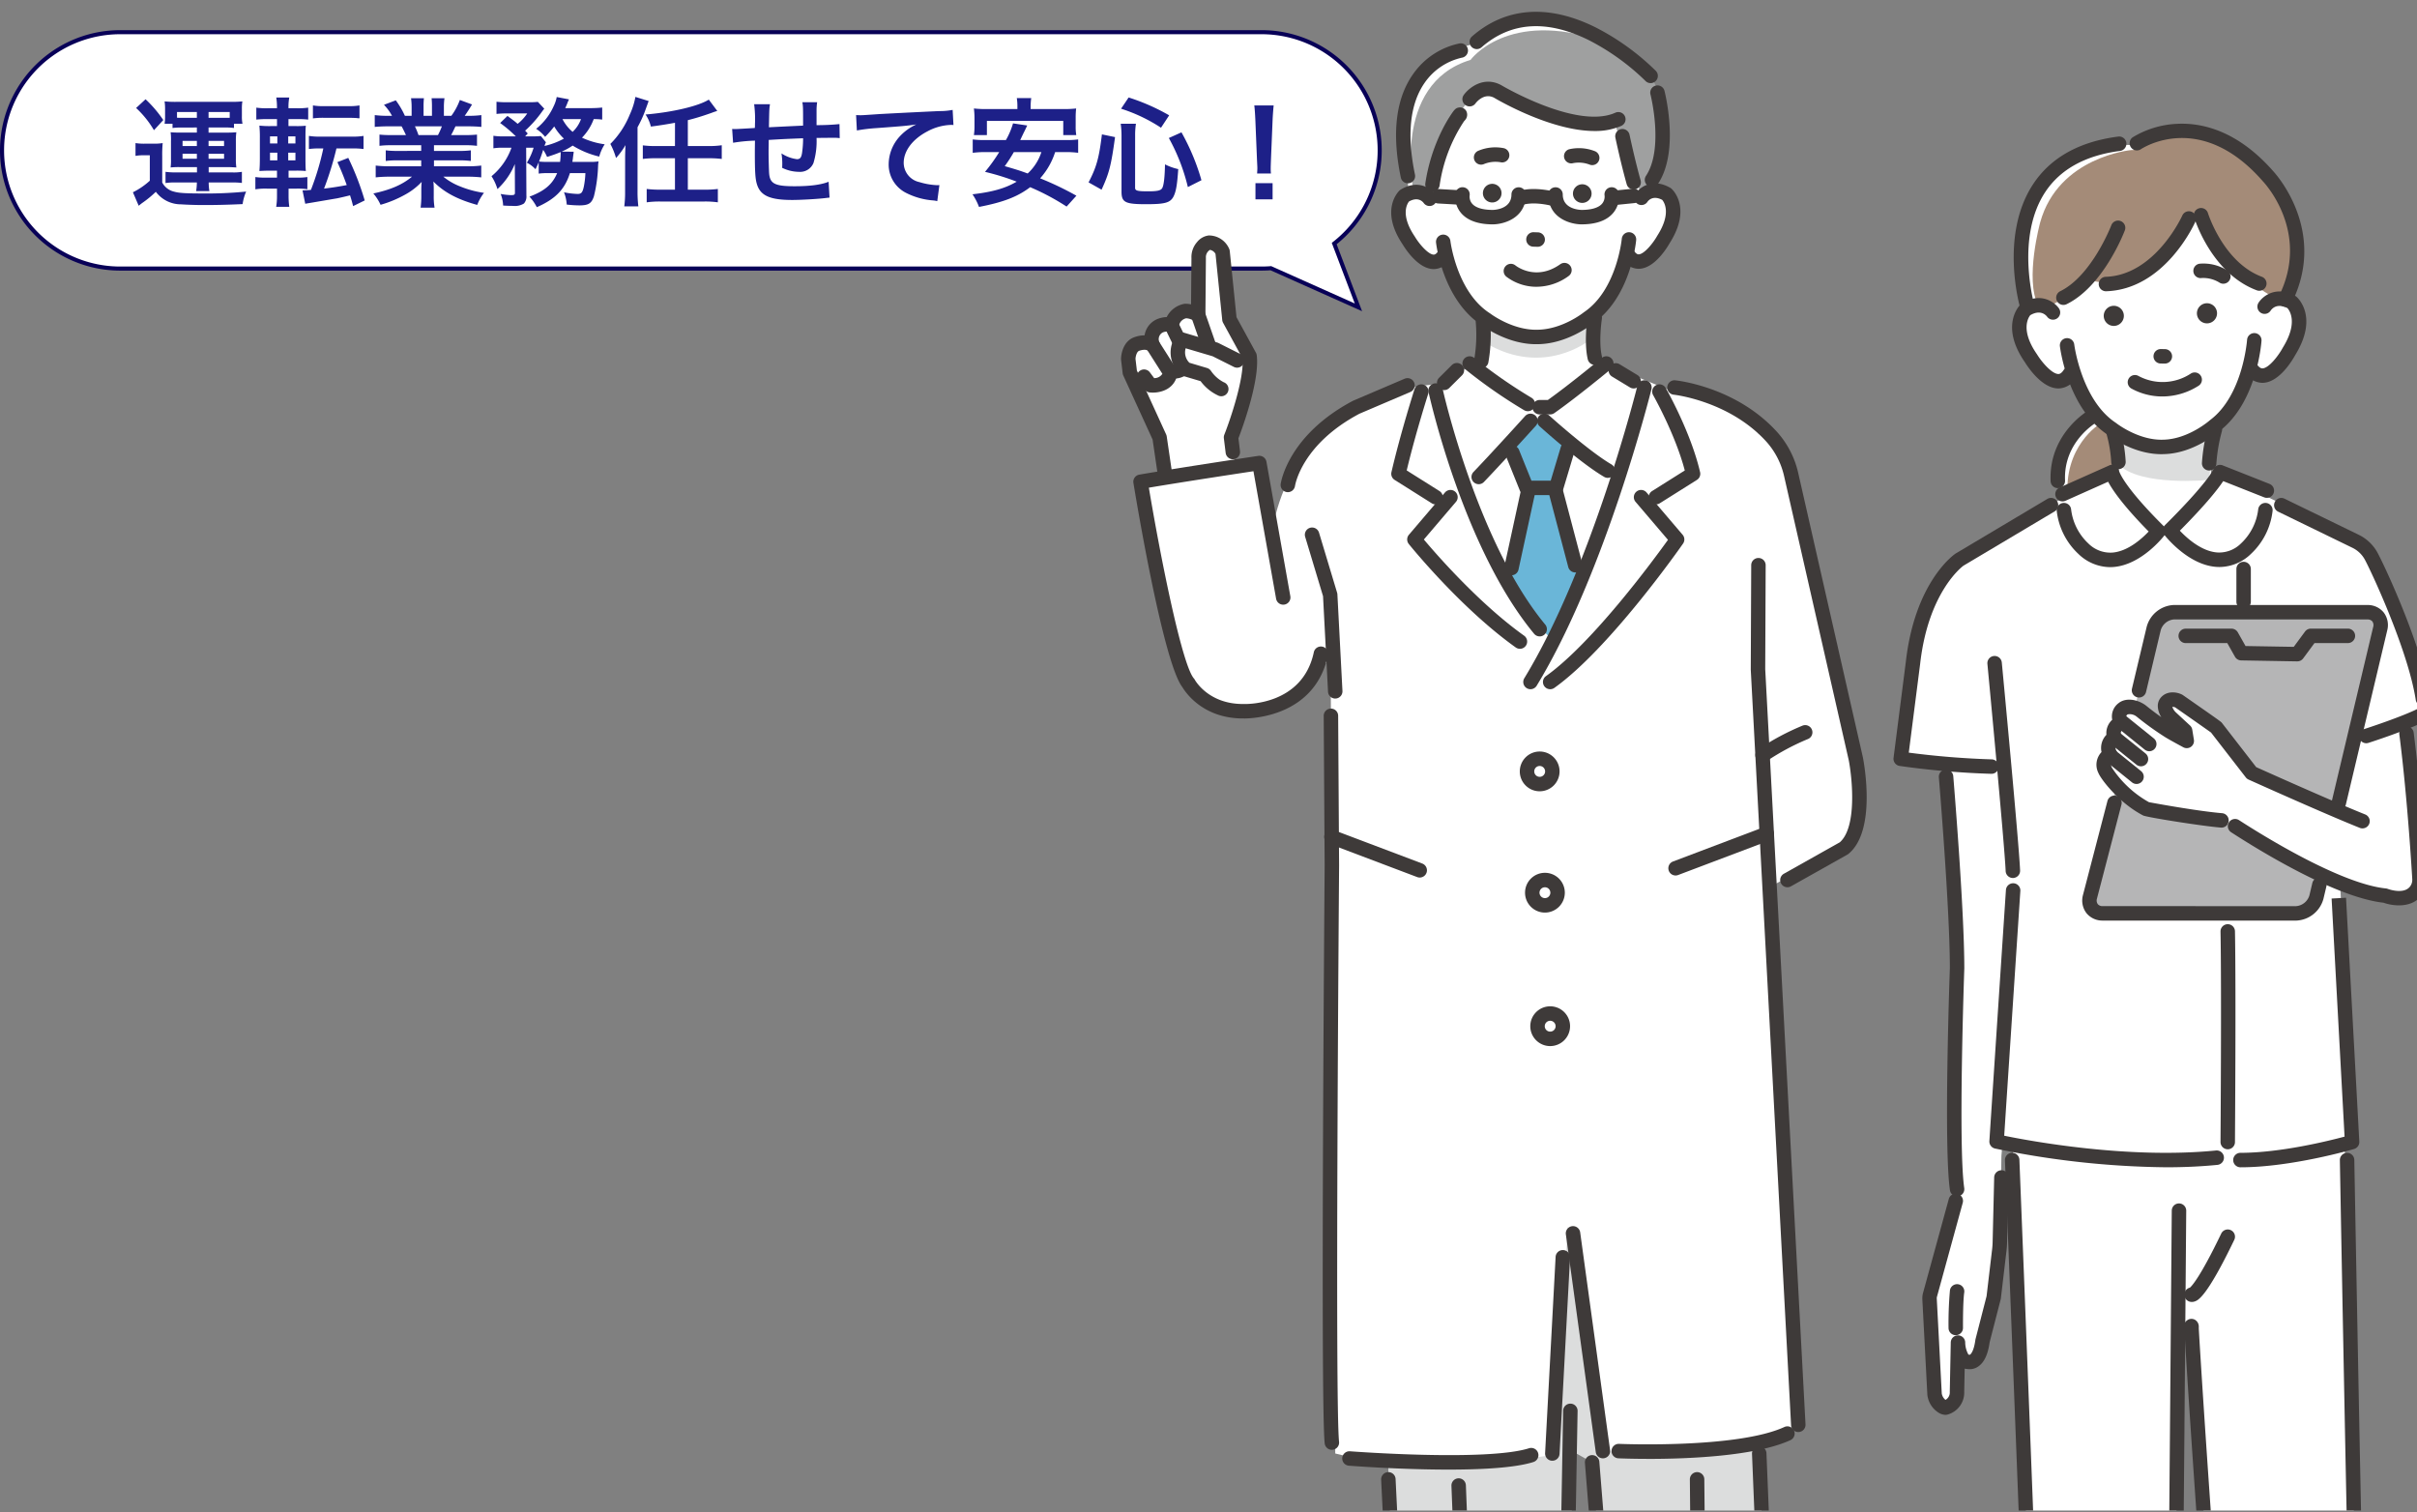 <svg xmlns="http://www.w3.org/2000/svg" xmlns:xlink="http://www.w3.org/1999/xlink" width="593" height="371" viewBox="0 0 593 371">
  <rect x="0" y="0" width="593" height="371" fill="#808080" stroke="none"/>
  <defs>
    <clipPath id="clip-path">
      <rect id="長方形_2642" data-name="長方形 2642" width="593" height="371" transform="translate(1154 7043)" fill="#fff" stroke="#707070" stroke-width="1"/>
    </clipPath>
    <clipPath id="clip-path-2">
      <rect id="AdobeStock_376159598_Preview" width="604.803" height="389.619" transform="translate(1930.101 7416.619) rotate(180)" fill="#1d2088"/>
    </clipPath>
    <clipPath id="clip-path-3">
      <rect id="長方形_2641" data-name="長方形 2641" width="373.912" height="525.156" transform="translate(-39.72)" fill="none"/>
    </clipPath>
  </defs>
  <g id="マスクグループ_5" data-name="マスクグループ 5" transform="translate(-1154 -7043)" clip-path="url(#clip-path)">
    <g id="グループ_6826" data-name="グループ 6826">
      <g id="グループ_6823" data-name="グループ 6823" transform="translate(5 78.395)">
        <path id="合体_1" data-name="合体 1" d="M295.8,58.41q-1.137.089-2.3.09H13.5a29,29,0,1,1,0-58h280a29,29,0,0,1,17.842,51.863l5.943,15.651Z" transform="translate(1165 6972)" fill="#fff" stroke="#080057" stroke-width="1"/>
        <path id="パス_1829" data-name="パス 1829" d="M16.3-17.11v1.247H12.18c-1.1,0-1.624-.029-2.32-.087A12.99,12.99,0,0,1,9.947-13.8v4.379A13.566,13.566,0,0,1,9.86-7.308a18.942,18.942,0,0,1,2.32-.087h4.147V-6.09H10.9a18.65,18.65,0,0,1-2.291-.145V-3.48a13.168,13.168,0,0,1,2.32-.145H16.3a14.5,14.5,0,0,1-.174,2.117h3.248A13.824,13.824,0,0,1,19.2-3.625H24.94a17.38,17.38,0,0,1,2.407.116V-6.235a11.658,11.658,0,0,1-2.32.145H19.2V-7.395h4.408c.9,0,1.421.029,2.378.087a14.456,14.456,0,0,1-.116-2.117V-13.8a15.147,15.147,0,0,1,.116-2.146,23.458,23.458,0,0,1-2.378.087H19.169V-17.11h4.118a13.961,13.961,0,0,1,2.117.116v-1.044h2.088a8.884,8.884,0,0,1-.145-1.885v-1.74a11.3,11.3,0,0,1,.116-1.856,25.78,25.78,0,0,1-2.755.116H11.194a25.218,25.218,0,0,1-2.813-.116A12.8,12.8,0,0,1,8.5-21.6v1.8a11.329,11.329,0,0,1-.116,1.769h1.943v1.044a15.412,15.412,0,0,1,2.146-.116Zm0-2.378H12.325a8.726,8.726,0,0,1-.9-.029v-1.392H16.3Zm2.871,0v-1.421H24.36v1.421H19.169ZM16.3-13.833v1.276H12.789v-1.276Zm2.871,0h3.8v1.276h-3.8ZM16.3-10.672v1.218H12.789v-1.218Zm2.871,0h3.8v1.218h-3.8ZM1.392-21.9a23.851,23.851,0,0,1,4.379,5.452l2.291-2.494a30.034,30.034,0,0,0-4.35-5.1ZM1.247-10.15A11.287,11.287,0,0,1,3.219-10.3H4.756V-4.06A17.884,17.884,0,0,1,.609-1.218L2.03,2.088c.319-.261.609-.493.841-.667A26.144,26.144,0,0,0,6.235-1.334,7.687,7.687,0,0,0,12.412,1.74c1.189.087,3.654.174,5.394.174,3.364,0,5.8-.058,9.715-.232a12.045,12.045,0,0,1,.87-3.074,97.5,97.5,0,0,1-10.933.464c-3.886,0-5.626-.116-6.7-.435A4.377,4.377,0,0,1,7.8-3.625v-6.5a29.219,29.219,0,0,1,.116-3.161,12.977,12.977,0,0,1-2.2.145H3.567a13.369,13.369,0,0,1-2.32-.145ZM38.8-2.117h1.972a16.9,16.9,0,0,1,2.639.145V-4.959a14.3,14.3,0,0,1-2.378.145H38.8V-6.525h1.682a23.964,23.964,0,0,1,2.552.087c-.058-.7-.087-1.392-.087-3.132v-5.162c0-1.537.029-2.2.087-2.813a21.743,21.743,0,0,1-2.436.087H38.773v-1.711h2.175a20.672,20.672,0,0,1,2.668.116v-2.929a17.534,17.534,0,0,1-2.813.145h-2.03v-.29a12.014,12.014,0,0,1,.2-2.349h-3.19a15.435,15.435,0,0,1,.174,2.349v.29H33.7a17.314,17.314,0,0,1-2.813-.145v2.929a22.781,22.781,0,0,1,2.668-.116H35.96v1.711H34.539a23.407,23.407,0,0,1-2.9-.116,28.876,28.876,0,0,1,.116,3.045v4.843c0,1.363-.029,2.32-.116,3.248.957-.058,1.653-.087,2.958-.087H35.96v1.711H33.321a16.191,16.191,0,0,1-2.668-.145v3.016a15.642,15.642,0,0,1,2.813-.174H35.96V-.348a16.156,16.156,0,0,1-.2,2.7h3.219A18.551,18.551,0,0,1,38.8-.2Zm-.087-6.931v-1.885h1.769v1.885Zm0-4.147v-1.74h1.769v1.74Zm-2.668-1.74v1.74h-1.8v-1.74Zm0,4v1.885h-1.8v-1.885Zm11.281-1.044A65.279,65.279,0,0,1,44.283-1.8c-.928.087-1.305.087-2.059.116L42.891,1.6c.464-.087.638-.116,1.682-.29Q49.967.391,50.75.261C51.968,0,52.693-.174,53.882-.464c.406,1.3.406,1.3.754,2.639L57.478.783a67.615,67.615,0,0,0-4.031-10.44L50.779-8.613c.928,2.03,1.479,3.364,2.291,5.626-1.8.348-3.219.58-5.568.87a77.695,77.695,0,0,0,3.045-9.86h3.8a19.577,19.577,0,0,1,2.842.145v-3.219a15.239,15.239,0,0,1-2.842.174H46.632a15.423,15.423,0,0,1-2.842-.174v3.219a18.777,18.777,0,0,1,2.755-.145Zm-2.552-7.366a17.982,17.982,0,0,1,2.813-.145h5.829c.87,0,1.653.029,2.088.058.435.058.435.058.464.058A.816.816,0,0,0,56.2-19.4v-3.132a13.864,13.864,0,0,1-2.784.174H47.589a14.016,14.016,0,0,1-2.813-.174ZM71.34-12.76v1.392H65.6a20.593,20.593,0,0,1-2.958-.145V-8.9A20.84,20.84,0,0,1,65.6-9.048H71.34V-7.6H63.655a26.919,26.919,0,0,1-3.48-.174v2.9a31.878,31.878,0,0,1,3.509-.174h5.394C66.758-3.1,63.829-1.827,59.6-.928a11.87,11.87,0,0,1,1.769,2.784A28.057,28.057,0,0,0,67.28-.58a16.129,16.129,0,0,0,4.176-3.19A19.526,19.526,0,0,0,71.369-1.8V-.406a21.644,21.644,0,0,1-.174,2.958h3.422a16.5,16.5,0,0,1-.2-2.929V-1.8a19.851,19.851,0,0,0-.087-2.059c2.61,2.639,5.887,4.408,10.759,5.742a11.485,11.485,0,0,1,1.653-2.958,24.891,24.891,0,0,1-6.032-1.653,15.055,15.055,0,0,1-3.944-2.32h5.829a31.328,31.328,0,0,1,3.48.174v-2.9a25.614,25.614,0,0,1-3.509.174H74.472v-1.45h6.061A21.288,21.288,0,0,1,83.52-8.9v-2.61a21.038,21.038,0,0,1-2.987.145H74.472V-12.76h7.569a21.288,21.288,0,0,1,2.987.145V-15.37a26.669,26.669,0,0,1-2.987.116H78.677c.406-.725.522-.986,1.073-2.146h2.9c1.421,0,2.552.058,3.451.145v-2.9a23.515,23.515,0,0,1-3.277.174h-.812c.638-.9,1.1-1.624,1.8-2.784l-2.987-1.1a15.474,15.474,0,0,1-2.088,3.886H76.908V-22.04a15.227,15.227,0,0,1,.145-2.262H73.892a20.655,20.655,0,0,1,.087,2.146v2.175H71.92v-2.175a19.53,19.53,0,0,1,.087-2.146H68.846a16.129,16.129,0,0,1,.145,2.262v2.059H67.338a20.5,20.5,0,0,0-2.233-3.8l-2.9,1.1a12.258,12.258,0,0,1,1.972,2.7h-.928a24.575,24.575,0,0,1-3.306-.174v2.9c.928-.087,2.03-.145,3.451-.145h3.132c.319.551.638,1.218,1.073,2.146H64.09A26.34,26.34,0,0,1,61.1-15.37v2.755a21.541,21.541,0,0,1,2.987-.145Zm-.667-2.494A18.511,18.511,0,0,0,69.8-17.4h6.612a16.912,16.912,0,0,1-.957,2.146ZM104.69-5.916c-1.16,2.755-3.074,4.379-6.786,5.771a11.81,11.81,0,0,1,1.8,2.581c4.582-2,6.873-4.379,8.12-8.352h3.8a20.922,20.922,0,0,1-.377,3.277c-.319,1.479-.609,1.827-1.537,1.827a18.348,18.348,0,0,1-3.335-.406,9.769,9.769,0,0,1,.667,3.016,28.228,28.228,0,0,0,3.074.2c2.262,0,3.016-.464,3.6-2.233a35.344,35.344,0,0,0,1.015-7.279,10.418,10.418,0,0,1,.116-1.276,13.216,13.216,0,0,1-2.291.116h-4.118c.058-.522.116-.725.145-1.131.029-.261.058-.319.058-.464q.043-.3.087-.522a1.784,1.784,0,0,1,.029-.377l-2.958-.029a15.824,15.824,0,0,0,2.7-1.479,21.812,21.812,0,0,0,6.525,2.7,10.585,10.585,0,0,1,1.334-3.016,19.271,19.271,0,0,1-5.568-1.624,12.761,12.761,0,0,0,2.871-4.553,14.538,14.538,0,0,1,2.088.116v-2.958a26.739,26.739,0,0,1-3.074.145h-6c.232-.493.348-.754.493-1.131a8.466,8.466,0,0,1,.435-1.015l-3.016-.58a8.179,8.179,0,0,1-.725,2.2,14.846,14.846,0,0,1-4.321,5.6,9.585,9.585,0,0,1,2.2,1.972,24.4,24.4,0,0,0,2.233-2.552,13.121,13.121,0,0,0,2.378,2.987,18.433,18.433,0,0,1-4.756,1.8,5.3,5.3,0,0,1,.348-.9l-1.247-1.537a18.93,18.93,0,0,1-2.117.087h-1.74l.638-.7c-.261-.319-.377-.406-.638-.7a28.44,28.44,0,0,0,4.06-4.553c.29-.406.522-.7.638-.841L99.963-23.4a21.3,21.3,0,0,1-2.465.087H92.539a22.607,22.607,0,0,1-2.726-.116v2.987a20.875,20.875,0,0,1,2.494-.116h5.046A11.039,11.039,0,0,1,95-18.009c-.725-.638-.87-.725-2.494-1.943l-1.8,1.74a31.394,31.394,0,0,1,3.857,3.277h-2.9a15.841,15.841,0,0,1-2.61-.145v3.074a13.8,13.8,0,0,1,2.436-.145h2a15.935,15.935,0,0,1-4.9,6.989A12.2,12.2,0,0,1,90.045-2a17.282,17.282,0,0,0,4.263-6.148l.029,6.931c.029.58-.145.7-.928.7a16.638,16.638,0,0,1-2.581-.29,8.194,8.194,0,0,1,.609,2.842c.87.058,1.769.087,2.407.087a4.271,4.271,0,0,0,2.7-.58A2.569,2.569,0,0,0,97.15-.406l-.058-11.745h1.827a15.448,15.448,0,0,1-1.653,3.683,7.4,7.4,0,0,1,2.117,1.595c.377-.783.493-.986.783-1.711V-5.8a15.309,15.309,0,0,1,2.291-.116Zm-2.059-2.755a20.5,20.5,0,0,1-2.378-.087c.406-1.044.638-1.653,1.015-2.871a10.168,10.168,0,0,1,.957,1.74c1.6-.522,2.2-.725,3.306-1.189a.565.565,0,0,1,.029.232,20.007,20.007,0,0,1-.145,2.175Zm7.917-10.5a8.085,8.085,0,0,1-2.059,3.132A10.231,10.231,0,0,1,106-19.169ZM133.6-12.557h-4.582a24.575,24.575,0,0,1-3.306-.174V-9.4a25.8,25.8,0,0,1,3.306-.174H133.6v7.714h-3.6a25.058,25.058,0,0,1-3.335-.174V1.247a22.335,22.335,0,0,1,3.335-.2h10.788a22.078,22.078,0,0,1,3.335.2V-2.03a25.058,25.058,0,0,1-3.335.174h-4.031V-9.57h5.046a25.308,25.308,0,0,1,3.277.174V-12.76a21.018,21.018,0,0,1-3.277.2h-5.046v-6.351c1.943-.493,3.451-.957,5.6-1.711.87-.319,1.015-.377,1.624-.551L141.9-23.954c-2.523,1.595-8.9,3.1-15.515,3.654a9.39,9.39,0,0,1,1.305,2.958c1.653-.2,4.089-.58,5.916-.928ZM121.365-1.392a26.654,26.654,0,0,1-.2,3.625h3.451a28.592,28.592,0,0,1-.2-3.6v-15.8a30.416,30.416,0,0,0,1.769-3.8l.957-2.639-3.248-1.015a17.6,17.6,0,0,1-1.363,4.292,21.631,21.631,0,0,1-4.785,7.25,17.182,17.182,0,0,1,1.392,3.451,18.415,18.415,0,0,0,2.32-3.161c-.087,2.233-.087,2.581-.087,3.335ZM171.3-3.8c-1.885.754-4.611,1.1-8.381,1.1-4.727,0-5.974-.609-6.206-3.045-.058-.58-.145-3.741-.145-5.249V-11.6c.029-1.537.029-1.537.029-1.682v-.783c4.031-.232,4.031-.232,8.439-.406a24.992,24.992,0,0,1-.261,3.625c-.174,1.131-.493,1.508-1.247,1.508a8.994,8.994,0,0,1-3.8-1.421,15.437,15.437,0,0,1,.2,2.378c0,.406,0,.58-.029,1.16a9.506,9.506,0,0,0,4.147.986,3.534,3.534,0,0,0,3.538-2.175,18.541,18.541,0,0,0,.754-6.148c1.363,0,3.016-.029,4.031-.029a10.167,10.167,0,0,1,1.653.087l-.058-3.451a55.923,55.923,0,0,1-5.626.261v-3.625a13.217,13.217,0,0,1,.145-2h-3.625c.174,1.131.174,1.131.174,5.742-4.321.2-4.321.2-8.381.406.087-4.582.087-4.582.261-5.655h-3.886a28.613,28.613,0,0,1,.2,4.93c0,.174,0,.435-.029.9-2.871.174-4.466.261-4.727.261-.145,0-.435,0-.841-.029l.232,3.393a39.607,39.607,0,0,1,5.365-.522c-.029,2.262-.029,2.378-.029,2.813,0,4.988.116,6.612.522,7.917.87,2.784,3.219,3.828,8.642,3.828,1.914,0,5.742-.2,7.859-.435.986-.116.986-.116,1.305-.145Zm6.931-12.586a42.1,42.1,0,0,1,4.814-.58c6.293-.464,7.424-.551,9.773-.9a12.782,12.782,0,0,0-4.031,2.9,10.224,10.224,0,0,0-2.755,6.844,7.759,7.759,0,0,0,4.147,6.989A17.447,17.447,0,0,0,196.968.783a6.16,6.16,0,0,1,.986.174l.522-3.944c-.29.029-.551.029-.58.029a17.6,17.6,0,0,1-4.321-.754,4.869,4.869,0,0,1-3.857-4.727c0-2.929,2.175-5.829,5.858-7.743a12.969,12.969,0,0,1,5.742-1.566,4.49,4.49,0,0,1,.609.029l-.2-3.712a16.374,16.374,0,0,1-3.335.29c-8.033.377-12.847.638-14.471.725-4.263.29-4.263.29-4.785.29-.145,0-.464,0-1.1-.029Zm51.1,5.307a23.267,23.267,0,0,1,3.19.174v-3.277a21.006,21.006,0,0,1-3.19.145h-11.02c.754-1.595.754-1.595,1.131-2.349l.58-1.218-3.48-.522a18.63,18.63,0,0,1-1.74,4.089h-4.988a21.038,21.038,0,0,1-3.161-.145V-10.9a22.23,22.23,0,0,1,3.161-.174h3.335a40.463,40.463,0,0,1-3.48,4.843,60.426,60.426,0,0,1,7.772,2.407c-2.842,1.653-5.916,2.523-10.846,3.1a14.314,14.314,0,0,1,1.6,3.1c6-1.16,9.454-2.494,12.557-4.843a57.44,57.44,0,0,1,8.932,4.756l2.407-2.668a76.323,76.323,0,0,0-8.9-4.263,17.646,17.646,0,0,0,3.683-6.438Zm-5.829,0a12.251,12.251,0,0,1-3.364,5.249c-2.059-.754-2.755-.957-5.626-1.8a38.156,38.156,0,0,0,2.233-3.451Zm-5.887-10.556h-7.337a27.039,27.039,0,0,1-3.335-.145,20.1,20.1,0,0,1,.145,2.233V-17.4a15.292,15.292,0,0,1-.145,2.146h3.19v-3.48h18.734v3.48h3.19a12.082,12.082,0,0,1-.145-2.146v-2.146a18.553,18.553,0,0,1,.116-2.233,27.327,27.327,0,0,1-3.335.145h-7.83v-.522a15.107,15.107,0,0,1,.145-2.175h-3.538a12.77,12.77,0,0,1,.145,2.2ZM238.264-1.856c1.856-4.031,2.349-5.887,3.306-12.9l-3.219-.667c-.7,5.771-1.334,8.062-3.277,11.774ZM254.852-20.1a50.846,50.846,0,0,0-9.947-4.379l-1.856,2.755a39.744,39.744,0,0,1,9.8,4.669Zm7.917,15.921a54.438,54.438,0,0,0-4.9-11.745l-3.1,1.392a47.559,47.559,0,0,1,4.669,12.035ZM246.5-15.167a18.085,18.085,0,0,1,.2-2.871h-3.741a20.848,20.848,0,0,1,.2,2.958V-1.392c0,2.639.87,3.1,6,3.1,4.64,0,5.916-.348,6.728-1.827.638-1.218.928-2.871,1.189-6.786a13.684,13.684,0,0,1-3.248-1.16c-.058,3.016-.261,4.93-.638,5.742-.319.667-1.16.87-3.48.87-2.668,0-3.219-.145-3.219-.87Zm33.321,9.338a10.36,10.36,0,0,1-.058-1.218c0-.406,0-.406.058-2.088l.406-9.86c.058-1.247.174-2.755.261-3.538h-4.756c.116.812.2,2.262.261,3.538l.406,9.86c.087,1.74.087,1.74.087,2.059,0,.348-.029.638-.058,1.247Zm.406,6.351V-3.451h-4.205V.522Z" transform="translate(1181 7013)" fill="#1d2088"/>
      </g>
      <g id="マスクグループ_4" data-name="マスクグループ 4" transform="translate(-9 -3)" clip-path="url(#clip-path-2)">
        <g id="グループ_6825" data-name="グループ 6825" transform="translate(1438.044 7048.893)">
          <g id="グループ_6824" data-name="グループ 6824" transform="translate(0 0.003)" clip-path="url(#clip-path-3)">
            <path id="パス_1854" data-name="パス 1854" d="M489.051,245.115l6.276,26.8,4.445,50.188-.023,7.457-3.937,59.7s49.993,10.844,87.223.142l-3.071-66.557-1.024-32.1,7.57-47.662-32.187-15.893-37.207,1.134Z" transform="translate(-281.003 -112.089)" fill="#fff"/>
            <path id="パス_1855" data-name="パス 1855" d="M475.38,259.2s-13.666,6.556-14.814,20l-4.588,31.109s21.148,4.754,33.067,1.829V270.191Z" transform="translate(-264.686 -127.885)" fill="#fff"/>
            <path id="パス_1856" data-name="パス 1856" d="M644.774,245.81s12.885,3.834,17.091,14.164L672.891,292.7s-20.157,10.077-32.4,9.3l-7.224-42.962Z" transform="translate(-352.153 -121.277)" fill="#fff"/>
            <path id="パス_1857" data-name="パス 1857" d="M531.447,927.371l-3.491-4.726V912.551l-24.744.961L502,930.891s-15.32,19.323-24.418,23.936a9.8,9.8,0,0,0-3.077,2.352c-2.494,2.941-5.378,8.866,6.628,13.054,0,0,13.638,4.633,28-5.488a6.3,6.3,0,0,0,1.949-2.008c1.775-3.183,7.472-12.015,17.758-15.674,0,0,9.927-4.536,2.607-18.745Z" transform="translate(-272.731 -450.227)" fill="#fff"/>
            <path id="パス_1858" data-name="パス 1858" d="M596.476,739.8c-1.246-18.064-4.354-191.911-4.354-191.911l-2.482-8.428L510.671,541.4l-.724,6.487s7.014,175.835,7.154,193.955c0,0,25.231-.664,30.811.372l1.324-1.567c.431-27.957,1.378-151.56,1.378-151.56l3.353-.2c-.535-6.288,6.165,100.642,11.981,153.324l.55,2.845,4.57-.815a87.482,87.482,0,0,1,22.335-2.19l3.073.158Z" transform="translate(-291.312 -266.154)" fill="#fff"/>
            <path id="パス_1859" data-name="パス 1859" d="M529.2,939.714a1.773,1.773,0,0,1-.229-3.532,96.268,96.268,0,0,1,23.772-.066,1.773,1.773,0,0,1-.506,3.51,94.469,94.469,0,0,0-22.8.073,1.837,1.837,0,0,1-.234.015" transform="translate(-299.939 -461.508)" fill="#3e3a39"/>
            <path id="パス_1860" data-name="パス 1860" d="M493.9,989a39.045,39.045,0,0,1-13.243-2.4,1.773,1.773,0,0,1,1.313-3.295c.157.062,15.728,6.092,26.089-2.536l.3-.25a7.218,7.218,0,0,0,1.74-1.771c2.184-3.9,8.476-13.29,19.726-16.3.355-.116,4.572-1.6,5.931-7.3a1.773,1.773,0,1,1,3.45.822c-1.883,7.9-8.127,9.8-8.392,9.881-10.005,2.664-15.654,11.117-17.621,14.629a10.053,10.053,0,0,1-2.579,2.775l-.289.239A25.149,25.149,0,0,1,493.9,989" transform="translate(-276.311 -470.569)" fill="#3e3a39"/>
            <path id="パス_1861" data-name="パス 1861" d="M487.371,986.713a28.524,28.524,0,0,1-8.539-1.172c-5.628-1.964-8.924-4.606-9.81-7.859-.7-2.57.13-5.344,2.4-8.022a11.539,11.539,0,0,1,3.627-2.787c8.647-4.384,23.679-23.266,23.83-23.456a1.773,1.773,0,0,1,2.779,2.2c-.636.8-15.669,19.682-25.005,24.416a8.032,8.032,0,0,0-2.526,1.918c-1.032,1.217-2.162,3.038-1.683,4.8.552,2.029,3.16,3.909,7.542,5.438.111.036,13,4.179,26.4-5.263A4.548,4.548,0,0,0,507.8,975.5c2.049-3.674,7.955-12.615,18.618-16.447a8.115,8.115,0,0,0,3.732-4.53c1.063-3.152.386-7.111-2.013-11.767a1.773,1.773,0,0,1,3.153-1.624c2.877,5.584,3.613,10.5,2.189,14.615a11.668,11.668,0,0,1-5.635,6.556c-.047.021-.094.041-.143.058-9.586,3.41-14.944,11.532-16.8,14.866a7.881,7.881,0,0,1-2.477,2.594,36.21,36.21,0,0,1-21.055,6.89" transform="translate(-271.002 -463.854)" fill="#3e3a39"/>
            <path id="パス_1862" data-name="パス 1862" d="M651.392,929.962s10.557,17.578,22.718,24.8a8.709,8.709,0,0,1,4.208,5.155c.964,3.784,1.052,9.592-5.664,13.075a11.806,11.806,0,0,1-4.176,1.218c-4.786.5-16.909.855-25.352-6.957a4.2,4.2,0,0,1-.98-1.329c-1.178-2.58-5.825-11.965-12.952-16.459,0,0-9.948-5.353-7.116-16.162l.117-15.65,25-3.426Z" transform="translate(-346.384 -451.056)" fill="#fff"/>
            <path id="パス_1863" data-name="パス 1863" d="M665.071,997.34c-.415,0-.72-.016-.887-.027-15.837.646-21.168-10.6-21.866-12.253-9.165-15-21.489-17.824-21.613-17.851a1.773,1.773,0,0,1,.737-3.469c.565.119,13.964,3.11,23.978,19.6a1.752,1.752,0,0,1,.153.317c.161.433,4.157,10.744,18.564,10.113a1.8,1.8,0,0,1,.245.006c.066.006,7.14.559,11.733-4.834a1.773,1.773,0,0,1,2.7,2.3,18.159,18.159,0,0,1-13.745,6.1" transform="translate(-345.267 -475.463)" fill="#3e3a39"/>
            <path id="パス_1864" data-name="パス 1864" d="M487.563,453.741l8.9-102.605-21.124-.409-1.352,10s2.7,32.285,2.7,46.974c0,0-.594,38.534.3,55.32l-.632,1.771-6.331,23.089a3.357,3.357,0,0,0-.1.9l1.233,23.455c.359,2.37,2.3,3.4,2.734,3.268a3.826,3.826,0,0,0,2.771-3.871l.242-12.064c.141,1.784.7,4.772,2.51,4.714.014,0,2.714.86,3.516-5.154L485.67,488.5l1.376-11.649q.111-.941.134-1.891l.382-15.914-.085-.022Z" transform="translate(-271.568 -173.039)" fill="#fff"/>
            <path id="パス_1865" data-name="パス 1865" d="M653.76,353.42h-.045a1.773,1.773,0,0,1-1.729-1.817c.327-13.183,6.353-54.963,6.609-56.734a1.773,1.773,0,0,1,3.51.508c-.062.432-6.252,43.341-6.574,56.315a1.773,1.773,0,0,1-1.772,1.729" transform="translate(-361.39 -144.731)" fill="#3e3a39"/>
            <path id="パス_1866" data-name="パス 1866" d="M534.214,214.437s-4.989-15.259,9.628-20.514l9.826.955-3.429,23.183Z" transform="translate(-302.879 -95.677)" fill="#fff"/>
            <path id="パス_1867" data-name="パス 1867" d="M544.661,199.555s-9.132,5.5-7.86,18.433l2.5-.242,10-5.63-.47-9.37Z" transform="translate(-304.501 -98.456)" fill="#a48b78"/>
            <path id="パス_1868" data-name="パス 1868" d="M560.871,201.809l-.56,10.046L564.2,242.27s16.336.464,16.39,0,3.239-33.5,3.239-33.5l-.532-9.474Z" transform="translate(-316.16 -98.327)" fill="#fff"/>
            <path id="パス_1869" data-name="パス 1869" d="M561.233,205.924s10.87,6.614,21.242-.247l2.337-1.419-1.258,11.374s-17.205,1.709-22.321-3.94Z" transform="translate(-316.615 -100.776)" fill="#dcdddd"/>
            <path id="パス_1870" data-name="パス 1870" d="M558.444,210.694a1.773,1.773,0,0,1-1.772-1.736,32.587,32.587,0,0,0-1.206-7.08,1.773,1.773,0,0,1,3.4-1.005,35.7,35.7,0,0,1,1.351,8.011,1.773,1.773,0,0,1-1.736,1.81h-.038" transform="translate(-313.734 -98.48)" fill="#3e3a39"/>
            <path id="パス_1871" data-name="パス 1871" d="M603.611,210.65h-.039a1.773,1.773,0,0,1-1.735-1.81,43.14,43.14,0,0,1,1.464-8.7,1.773,1.773,0,1,1,3.417.946,40.346,40.346,0,0,0-1.335,7.825,1.773,1.773,0,0,1-1.772,1.736" transform="translate(-336.648 -98.104)" fill="#3e3a39"/>
            <path id="パス_1872" data-name="パス 1872" d="M530.311,211.735a1.773,1.773,0,0,1-1.77-1.7c-.506-11.673,9.134-17.3,9.544-17.532a1.773,1.773,0,0,1,1.759,3.079c-.333.192-8.17,4.829-7.76,14.3a1.773,1.773,0,0,1-1.695,1.848l-.078,0" transform="translate(-300.477 -94.864)" fill="#3e3a39"/>
            <path id="パス_1873" data-name="パス 1873" d="M515.721,103.532S506.669,61.7,542.846,64.576L566.3,71.152l3.792,34Z" transform="translate(-293.664 -31.791)" fill="#fff"/>
            <path id="パス_1874" data-name="パス 1874" d="M520.962,92.969s-1.959,15.917.708,20.477c0,0-7.145-4.926-8.24,3.946,0,0,1.574,16.459,12.719,11.987,0,0,7.255,17.7,22.656,17.063,0,0,17.519-1.733,21.125-19.724,0,0,5.078,6.471,9.961-4.234,0,0,8.929-13.385-4.686-11.727l.891-16.48L557.383,81.353l-25.152-.923Z" transform="translate(-293.031 -39.683)" fill="#fff"/>
            <path id="パス_1875" data-name="パス 1875" d="M544.56,62.638c14.342-11.144,28.955,2.33,28.955,2.33,18.744,17.125,8.97,32.971,8.97,32.971l-2.252,1.192c-9.489-2.985-19.064-20.49-19.064-20.49l-4.209,1.125C553.946,88.005,550.1,90.3,550.1,90.3,542.579,97,535,94.821,535,94.821c-2.051,2.278-7.018,3.937-7.018,3.937l-4.542,2.551-2.225-.557c-3.335-6.378.488-20.36.488-20.36,4.46-16.1,22.313-17.739,22.313-17.739Z" transform="translate(-296.197 -28.728)" fill="#a48b78"/>
            <path id="パス_1876" data-name="パス 1876" d="M557.943,185.313c-6.835,0-12.548-4.272-13.262-4.827-9.657-6.477-11.551-21.014-11.627-21.632a1.773,1.773,0,1,1,3.519-.434c.017.134,1.789,13.606,10.131,19.153l.127.092c.052.041,5.483,4.317,11.586,4.093,6.124-.121,11.321-4.679,11.373-4.725l.119-.1c8.05-6.015,9.056-19.544,9.065-19.68a1.773,1.773,0,1,1,3.538.24c-.042.62-1.136,15.24-10.423,22.237-.7.609-6.46,5.43-13.575,5.57q-.287.01-.572.01" transform="translate(-302.706 -76.772)" fill="#3e3a39"/>
            <path id="パス_1877" data-name="パス 1877" d="M521.257,160.816H521.2c-3.976-.05-7.409-5.228-8.128-6.388-6.322-9.1-1.287-14.049-1.069-14.256l.128-.122.15-.094c4.5-2.82,7.909-.465,9.086,1.175a1.773,1.773,0,0,1-2.868,2.086c-.357-.464-1.681-1.81-4.142-.374-.467.582-2.483,3.668,1.652,9.6l.056.086c1.174,1.9,3.634,4.726,5.18,4.744.166,0,.668.008,1.331-1.014a1.773,1.773,0,1,1,2.974,1.932,5.034,5.034,0,0,1-4.293,2.628" transform="translate(-291.287 -68.404)" fill="#3e3a39"/>
            <path id="パス_1878" data-name="パス 1878" d="M626.7,157.863a5.1,5.1,0,0,1-4.18-2.4,1.773,1.773,0,0,1,2.864-2.092c.719.984,1.219.949,1.385.94,1.543-.1,3.844-3.058,4.913-5.023l.051-.087c3.776-6.1,1.653-9.074,1.115-9.676-2.539-1.3-3.783.129-4.11.608a1.763,1.763,0,0,1-2.442.53,1.785,1.785,0,0,1-.533-2.46c1.086-1.7,4.366-4.24,9.008-1.671l.154.086.134.114c.229.195,5.528,4.86-.285,14.293-.655,1.2-3.8,6.556-7.766,6.824q-.149.011-.309.011" transform="translate(-346.683 -66.825)" fill="#3e3a39"/>
            <path id="パス_1879" data-name="パス 1879" d="M553.627,116.226a1.773,1.773,0,0,1-.058-3.545c12.135-.4,18.726-14.884,18.79-15.03a1.773,1.773,0,0,1,3.242,1.438c-.3.68-7.541,16.659-21.915,17.136h-.06" transform="translate(-311.988 -47.66)" fill="#3e3a39"/>
            <path id="パス_1880" data-name="パス 1880" d="M533.03,121.812a1.774,1.774,0,0,1-.781-3.367c7.748-3.794,12.489-16.062,12.536-16.186a1.773,1.773,0,0,1,3.316,1.258c-.211.557-5.278,13.7-14.292,18.113a1.769,1.769,0,0,1-.779.181" transform="translate(-301.825 -49.889)" fill="#3e3a39"/>
            <path id="パス_1881" data-name="パス 1881" d="M613.983,115.331a1.773,1.773,0,0,1-.622-.113c-11.083-4.151-15.206-17.346-15.376-17.905a1.773,1.773,0,0,1,3.393-1.032c.054.173,3.822,12.094,13.227,15.616a1.774,1.774,0,0,1-.622,3.434" transform="translate(-334.71 -46.883)" fill="#3e3a39"/>
            <path id="パス_1882" data-name="パス 1882" d="M605.063,126.862a1.769,1.769,0,0,1-.892-.242,7.586,7.586,0,0,0-4.439-1.162,1.773,1.773,0,0,1-.512-3.509,10.9,10.9,0,0,1,6.739,1.608,1.773,1.773,0,0,1-.9,3.3" transform="translate(-334.618 -60.139)" fill="#3e3a39"/>
            <path id="パス_1883" data-name="パス 1883" d="M581.168,166.9h-.028l-1.005-.016a1.773,1.773,0,0,1,.055-3.546l1,.015a1.773,1.773,0,0,1-.027,3.546" transform="translate(-325.08 -80.589)" fill="#3e3a39"/>
            <path id="パス_1884" data-name="パス 1884" d="M601.948,146.081h0a2.469,2.469,0,1,1,2.4-2.536,2.476,2.476,0,0,1-2.4,2.536" transform="translate(-335.451 -69.638)" fill="#3e3a39"/>
            <path id="パス_1885" data-name="パス 1885" d="M556.823,147.32h0a2.469,2.469,0,1,1,2.4-2.536,2.476,2.476,0,0,1-2.4,2.536" transform="translate(-313.188 -70.249)" fill="#3e3a39"/>
            <path id="パス_1886" data-name="パス 1886" d="M513.96,103.672a1.773,1.773,0,0,1-1.7-1.284c-.208-.723-4.986-17.862,3.168-30.27,4.289-6.527,11.32-10.465,20.9-11.706a1.773,1.773,0,0,1,.456,3.518c-8.5,1.1-14.683,4.506-18.38,10.122-7.264,11.034-2.778,27.2-2.732,27.361a1.775,1.775,0,0,1-1.706,2.26" transform="translate(-291.673 -29.799)" fill="#3e3a39"/>
            <path id="パス_1887" data-name="パス 1887" d="M605,99.113a1.774,1.774,0,0,1-1.585-2.565c7.8-15.641-3.435-27.72-3.917-28.226l-.053-.058c-15.143-17.315-29.291-8.2-29.886-7.8a1.773,1.773,0,0,1-1.982-2.94,22.914,22.914,0,0,1,10.843-3.293c5.86-.315,14.729,1.457,23.68,11.684.817.889,13.17,14.8,4.487,32.217a1.773,1.773,0,0,1-1.588.982" transform="translate(-319.361 -26.741)" fill="#3e3a39"/>
            <path id="パス_1888" data-name="パス 1888" d="M574.418,180.533a15.654,15.654,0,0,1-7.727-1.993,1.773,1.773,0,0,1,1.864-3.016,12.557,12.557,0,0,0,12.845-.635,1.773,1.773,0,0,1,1.872,3.011,16.566,16.566,0,0,1-8.855,2.633" transform="translate(-318.895 -86.154)" fill="#3e3a39"/>
            <path id="パス_1889" data-name="パス 1889" d="M534.32,227.271l12.663-4.732s-.089,3.773,10.9,14.689c0,0-7.6,11.831-17.817,4.895a17.189,17.189,0,0,1-5.4-10.055Z" transform="translate(-303.337 -109.796)" fill="#fff"/>
            <path id="パス_1890" data-name="パス 1890" d="M544.243,244.477a11.3,11.3,0,0,1-7.772-3.261,17.059,17.059,0,0,1-5.291-10.507,1.773,1.773,0,0,1,3.521-.429,13.647,13.647,0,0,0,4.083,8.247l.067.059a7.645,7.645,0,0,0,6.017,2.318c3.793-.316,7.223-3.429,8.864-5.17-6.186-6.279-8.824-10.09-9.948-12.21l-10.469,4.671a1.773,1.773,0,0,1-1.445-3.239l12.124-5.409a1.756,1.756,0,0,1,1.673.025,1.6,1.6,0,0,1,.808,1.325c.155.507,1.518,4.148,10.929,13.5a1.772,1.772,0,0,1,.155,2.339c-.223.291-5.549,7.122-12.381,7.7-.314.027-.627.04-.935.04" transform="translate(-301.61 -108.221)" fill="#3e3a39"/>
            <path id="パス_1891" data-name="パス 1891" d="M610.677,227.271,599.7,222.539s-1.224,3-12.212,13.92c0,0,7.233,12.6,17.449,5.664a17.189,17.189,0,0,0,5.4-10.055Z" transform="translate(-329.567 -109.796)" fill="#fff"/>
            <path id="パス_1892" data-name="パス 1892" d="M596.8,244.479q-.46,0-.928-.039c-6.928-.581-12.4-7.576-12.633-7.874a1.773,1.773,0,0,1,.154-2.341c10.288-10.223,11.859-13.577,11.921-13.714a1.718,1.718,0,0,1,.935-.958,1.749,1.749,0,0,1,1.351,0l11.454,4.531a1.773,1.773,0,0,1-1.305,3.3L597.7,223.407c-1.241,1.87-4.115,5.584-10.638,12.158,1.68,1.784,5.227,5.022,9.111,5.342a7.591,7.591,0,0,0,5.965-2.287c.024-.022.049-.044.074-.064a13.652,13.652,0,0,0,4.076-8.241,1.773,1.773,0,1,1,3.521.428,17.057,17.057,0,0,1-5.292,10.508,11.215,11.215,0,0,1-7.723,3.229" transform="translate(-327.289 -108.255)" fill="#3e3a39"/>
            <path id="パス_1893" data-name="パス 1893" d="M673.284,286.469a1.774,1.774,0,0,1-1.75-1.5c-1.937-12.51-11.437-32.64-12.623-34.64a6.936,6.936,0,0,0-2.956-2.69L637.777,238.8a1.773,1.773,0,0,1,1.551-3.189l18.177,8.841a10.47,10.47,0,0,1,4.456,4.071c1.394,2.352,11.047,22.806,13.077,35.906a1.776,1.776,0,0,1-1.754,2.045" transform="translate(-353.888 -116.154)" fill="#3e3a39"/>
            <path id="パス_1894" data-name="パス 1894" d="M598.019,364.669,550.6,364.66a3.1,3.1,0,0,1-3.123-4.028L563.132,294.8a5.454,5.454,0,0,1,5.038-4.026l47.415.009a3.1,3.1,0,0,1,3.123,4.028l-15.652,65.835a5.453,5.453,0,0,1-5.038,4.026" transform="translate(-309.775 -143.459)" fill="#b5b5b6"/>
            <path id="パス_1895" data-name="パス 1895" d="M476.5,303.119h-.051a202.571,202.571,0,0,1-22.473-1.932,1.774,1.774,0,0,1-1.488-1.977l3-23.456c2.194-19.652,11.781-26.377,12.188-26.653.029-.02.059-.039.09-.057l22.446-13.365a1.773,1.773,0,1,1,1.815,3.047l-22.385,13.328c-.543.4-8.689,6.722-10.632,24.122l-2.785,21.748a203.285,203.285,0,0,0,20.319,1.65,1.773,1.773,0,0,1-.049,3.546" transform="translate(-262.958 -116.155)" fill="#3e3a39"/>
            <path id="パス_1896" data-name="パス 1896" d="M472.085,621.044a3.387,3.387,0,0,1-1.74-.581,5.979,5.979,0,0,1-2.665-4.206c-.009-.057-.015-.114-.018-.172L466.43,592.63c0-.018,0-.036,0-.054a5.148,5.148,0,0,1,.158-1.381l6.339-23.12a1.773,1.773,0,0,1,3.42.938L470.014,592.1a1.512,1.512,0,0,0-.041.374L471.2,615.8a2.538,2.538,0,0,0,.909,1.571,2.068,2.068,0,0,0,1.057-1.946q0-.037,0-.074l.242-12.064a1.773,1.773,0,0,1,3.541-.1,6.264,6.264,0,0,0,.8,3.082,1.9,1.9,0,0,1,.309.038c.214-.056,1.01-.806,1.389-3.654a1.773,1.773,0,0,1,.04-.207l2.706-10.517,1.363-11.53c.067-.571.108-1.151.122-1.725l.383-15.914a1.791,1.791,0,0,1,1.815-1.73,1.773,1.773,0,0,1,1.73,1.815l-.383,15.914c-.016.684-.065,1.376-.146,2.056L485.7,592.461a1.741,1.741,0,0,1-.043.234l-2.71,10.532c-.417,3.019-1.343,4.974-2.826,5.975a3.67,3.67,0,0,1-2.648.6,3.347,3.347,0,0,1-.65-.1l-.114,5.688a5.584,5.584,0,0,1-4.033,5.567,2.047,2.047,0,0,1-.594.086" transform="translate(-269.841 -276.795)" fill="#3e3a39"/>
            <path id="パス_1897" data-name="パス 1897" d="M480.9,628.723a1.774,1.774,0,0,1-1.773-1.76,91.311,91.311,0,0,1,.344-9.241,1.773,1.773,0,1,1,3.509.511c-.349,2.393-.307,8.641-.306,8.7a1.773,1.773,0,0,1-1.759,1.786Z" transform="translate(-276.107 -304.018)" fill="#3e3a39"/>
            <path id="パス_1898" data-name="パス 1898" d="M504.192,366.443a1.773,1.773,0,0,1-1.771-1.7c-.259-6.4-4.434-50.39-4.476-50.834a1.773,1.773,0,1,1,3.531-.335c.172,1.815,4.225,44.527,4.488,51.025a1.773,1.773,0,0,1-1.7,1.844h-.073" transform="translate(-285.387 -153.917)" fill="#3e3a39"/>
            <path id="パス_1899" data-name="パス 1899" d="M542.21,491.7a214.889,214.889,0,0,1-41.936-4.6,1.774,1.774,0,0,1-1.374-1.844c.4-6.186,4.026-61.054,4.063-61.608a1.773,1.773,0,0,1,3.538.234c-.034.522-3.256,49.291-3.962,60.075,6.131,1.262,30.279,5.781,51.963,3.627a1.773,1.773,0,0,1,.351,3.529c-4.174.414-8.434.588-12.642.588" transform="translate(-285.86 -208.197)" fill="#3e3a39"/>
            <path id="パス_1900" data-name="パス 1900" d="M612.615,497.09H612.6a1.773,1.773,0,0,1-1.76-1.786c0-.371.274-37.238,0-51.628a1.773,1.773,0,0,1,3.546-.067c.275,14.437,0,51.35,0,51.722a1.774,1.774,0,0,1-1.773,1.76" transform="translate(-341.091 -218.006)" fill="#3e3a39"/>
            <path id="パス_1901" data-name="パス 1901" d="M618.757,495.191a1.773,1.773,0,1,1,0-3.546c9.835,0,21.616-2.922,25.548-3.976-.74-13.557-3.18-58.418-3.18-58.418l3.54-.192s2.632,48.386,3.257,59.842a1.772,1.772,0,0,1-1.271,1.8c-.624.184-15.439,4.493-27.895,4.493" transform="translate(-344.121 -211.686)" fill="#3e3a39"/>
            <path id="パス_1902" data-name="パス 1902" d="M620.3,277.928a1.773,1.773,0,0,1-1.773-1.773v-8.02a1.773,1.773,0,0,1,3.546,0v8.02a1.773,1.773,0,0,1-1.773,1.773" transform="translate(-344.882 -131.416)" fill="#3e3a39"/>
            <path id="パス_1903" data-name="パス 1903" d="M607.071,790.141a1.774,1.774,0,0,1-1.761-1.578c-2.959-26.806-6.079-67.01-8.175-96.017-1.329-18.391-2.331-33.464-2.811-40.812-.339-5.206-.6-9.413-.782-12.322-.089-1.458-.155-2.59-.2-3.359-.088-1.6-.117-2.137.68-2.713a1.774,1.774,0,0,1,1.778-.174,1.9,1.9,0,0,1,1.055,1.727,1.8,1.8,0,0,1-.005.355c.382,7.648,6.513,103.388,11.982,152.925a1.774,1.774,0,0,1-1.568,1.958,1.874,1.874,0,0,1-.2.011" transform="translate(-332.437 -312.307)" fill="#3e3a39"/>
            <path id="パス_1904" data-name="パス 1904" d="M674.772,748.052A1.773,1.773,0,0,1,673,746.4c-1.235-17.9-4.327-190.263-4.358-192a1.773,1.773,0,0,1,1.741-1.8h.032a1.773,1.773,0,0,1,1.772,1.741c.031,1.738,3.121,174.009,4.35,191.821a1.773,1.773,0,0,1-1.647,1.891c-.041,0-.083,0-.124,0" transform="translate(-369.61 -272.635)" fill="#3e3a39"/>
            <path id="パス_1905" data-name="パス 1905" d="M628.863,941.55a1.773,1.773,0,0,1-.448-3.489,88.514,88.514,0,0,1,22.837-2.246,1.773,1.773,0,1,1-.106,3.545,86.461,86.461,0,0,0-21.834,2.133,1.779,1.779,0,0,1-.448.058" transform="translate(-349.107 -461.685)" fill="#3e3a39"/>
            <path id="パス_1906" data-name="パス 1906" d="M585.77,760.99h-.028a1.773,1.773,0,0,1-1.745-1.8c.426-27.631,1.627-178.807,1.639-180.331a1.773,1.773,0,0,1,1.773-1.759h.015a1.774,1.774,0,0,1,1.759,1.787c-.012,1.524-1.214,152.713-1.641,180.357a1.773,1.773,0,0,1-1.772,1.746" transform="translate(-327.846 -284.725)" fill="#3e3a39"/>
            <path id="パス_1907" data-name="パス 1907" d="M515.372,750.094a1.774,1.774,0,0,1-1.773-1.76c-.137-17.884-7.082-192.139-7.152-193.9a1.773,1.773,0,1,1,3.544-.141c.07,1.758,7.017,176.071,7.155,194.011a1.773,1.773,0,0,1-1.76,1.787Z" transform="translate(-289.585 -272.634)" fill="#3e3a39"/>
            <path id="パス_1908" data-name="パス 1908" d="M529.2,939.714a1.773,1.773,0,0,1-.229-3.532,96.268,96.268,0,0,1,23.772-.066,1.773,1.773,0,0,1-.506,3.51,94.469,94.469,0,0,0-22.8.073,1.837,1.837,0,0,1-.234.015" transform="translate(-299.939 -461.508)" fill="#3e3a39"/>
            <path id="パス_1909" data-name="パス 1909" d="M595.16,607.494a1.874,1.874,0,0,1-.886-.217,1.773,1.773,0,0,1,.422-3.29c.532-.463,2.634-2.767,7.683-13.269a1.773,1.773,0,0,1,3.2,1.536c-6.811,14.17-8.935,14.867-9.735,15.129a2.2,2.2,0,0,1-.679.111m.778-3.349h0m0,0h0Zm0,0Z" transform="translate(-332.453 -290.948)" fill="#3e3a39"/>
            <path id="パス_1910" data-name="パス 1910" d="M493.9,989a39.045,39.045,0,0,1-13.243-2.4,1.773,1.773,0,0,1,1.313-3.295c.157.062,15.728,6.092,26.089-2.536l.3-.25a7.218,7.218,0,0,0,1.74-1.771c2.184-3.9,8.476-13.29,19.726-16.3.355-.116,4.572-1.6,5.931-7.3a1.773,1.773,0,1,1,3.45.822c-1.883,7.9-8.127,9.8-8.392,9.881-10.005,2.664-15.654,11.117-17.621,14.629a10.053,10.053,0,0,1-2.579,2.775l-.289.239A25.149,25.149,0,0,1,493.9,989" transform="translate(-276.311 -470.569)" fill="#3e3a39"/>
            <path id="パス_1911" data-name="パス 1911" d="M487.371,986.713a28.524,28.524,0,0,1-8.539-1.172c-5.628-1.964-8.924-4.606-9.81-7.859-.7-2.57.13-5.344,2.4-8.022a11.539,11.539,0,0,1,3.627-2.787c8.647-4.384,23.679-23.266,23.83-23.456a1.773,1.773,0,0,1,2.779,2.2c-.636.8-15.669,19.682-25.005,24.416a8.032,8.032,0,0,0-2.526,1.918c-1.032,1.217-2.162,3.038-1.683,4.8.552,2.029,3.16,3.909,7.542,5.438.111.036,13,4.179,26.4-5.263A4.548,4.548,0,0,0,507.8,975.5c2.049-3.674,7.955-12.615,18.618-16.447a8.115,8.115,0,0,0,3.732-4.53c1.063-3.152.386-7.111-2.013-11.767a1.773,1.773,0,0,1,3.153-1.624c2.877,5.584,3.613,10.5,2.189,14.615a11.668,11.668,0,0,1-5.635,6.556c-.047.021-.094.041-.143.058-9.586,3.41-14.944,11.532-16.8,14.866a7.881,7.881,0,0,1-2.477,2.594,36.21,36.21,0,0,1-21.055,6.89" transform="translate(-271.002 -463.854)" fill="#3e3a39"/>
            <path id="パス_1912" data-name="パス 1912" d="M662.387,989.8c-6.143,0-15.277-1.263-22.183-7.653a5.941,5.941,0,0,1-1.389-1.894c-1.193-2.613-5.6-11.447-12.237-15.665-3.874-2.113-10.441-8.572-7.934-18.142a1.773,1.773,0,1,1,3.43.9c-2.433,9.29,5.891,13.96,6.246,14.154.032.018.069.039.1.059,7.5,4.729,12.321,14.378,13.62,17.222a2.439,2.439,0,0,0,.572.764c7.9,7.309,19.389,6.976,23.962,6.494a10.063,10.063,0,0,0,3.546-1.028c4.443-2.3,6.045-6.026,4.762-11.063a6.976,6.976,0,0,0-3.4-4.068c-12.4-7.37-22.892-24.683-23.332-25.416a1.773,1.773,0,0,1,3.04-1.826c.1.172,10.476,17.284,22.1,24.194a10.461,10.461,0,0,1,5.021,6.241c1.7,6.654-.637,12.012-6.566,15.086a13.63,13.63,0,0,1-4.806,1.406,43.78,43.78,0,0,1-4.56.235" transform="translate(-344.666 -464.648)" fill="#3e3a39"/>
            <path id="パス_1913" data-name="パス 1913" d="M665.071,997.34c-.415,0-.72-.016-.887-.027-15.837.646-21.168-10.6-21.866-12.253-9.165-15-21.489-17.824-21.613-17.851a1.773,1.773,0,0,1,.737-3.469c.565.119,13.964,3.11,23.978,19.6a1.752,1.752,0,0,1,.153.317c.161.433,4.157,10.744,18.564,10.113a1.8,1.8,0,0,1,.245.006c.066.006,7.14.559,11.733-4.834a1.773,1.773,0,0,1,2.7,2.3,18.159,18.159,0,0,1-13.745,6.1" transform="translate(-345.267 -475.463)" fill="#3e3a39"/>
            <path id="パス_1914" data-name="パス 1914" d="M581.864,339.393c-.084-.11-9.172-6.448-9.172-6.448-.985-.925-1.352-1.526-2.736.239-.834,1.063.4,3.107,1.382,4.032l2.9,3.025.4,2.483s-3.381-1.812-4.412-2.467a72.348,72.348,0,0,1-6.8-4.9c-1.678-1.147-3.5-1.257-4.4-.531a2.482,2.482,0,0,0-.589,3.38,2.741,2.741,0,0,0-1.517,3.6l.046.09a2.855,2.855,0,0,0-1.277,3.821c.018.036.085.168.2.368-1.41.7-2.055,1.962-1.285,3.826a25.513,25.513,0,0,0,9.867,9.454c.025.013,16.072,3.892,21.419,2.878l3.209-13.847Z" transform="translate(-313.179 -163.826)" fill="#fff"/>
            <path id="パス_1915" data-name="パス 1915" d="M568.259,349.537a1.764,1.764,0,0,1-1.112-.393l-6.513-5.251a1.773,1.773,0,1,1,2.226-2.761l6.513,5.251a1.773,1.773,0,0,1-1.114,3.154" transform="translate(-315.994 -168.112)" fill="#3e3a39"/>
            <path id="パス_1916" data-name="パス 1916" d="M564.246,356.832a1.764,1.764,0,0,1-1.112-.393l-6.513-5.251a1.773,1.773,0,1,1,2.226-2.761l6.513,5.251a1.773,1.773,0,0,1-1.114,3.154" transform="translate(-314.014 -171.712)" fill="#3e3a39"/>
            <path id="パス_1917" data-name="パス 1917" d="M562.1,365.389a1.764,1.764,0,0,1-1.112-.393l-6.513-5.251a1.773,1.773,0,1,1,2.226-2.761l6.513,5.251a1.773,1.773,0,0,1-1.114,3.154" transform="translate(-312.957 -175.933)" fill="#3e3a39"/>
            <path id="パス_1918" data-name="パス 1918" d="M605.115,362.7l-6.81-4.486,7.854-11.647,7.294,3.906s11.506,7.369,20.412,9.57l3.979-19.343,12.254-8.024.193,8.56c1.831,14.242,2.945,31.436,3.178,35.587a4.529,4.529,0,0,1-.349,2.054c-1.924,4.45-8.073,2.114-8.073,2.114-13.929-1.438-35.762-16.357-35.762-16.357Z" transform="translate(-334.905 -164.133)" fill="#fff"/>
            <path id="パス_1919" data-name="パス 1919" d="M679.69,345.431a1.773,1.773,0,0,1-.541-3.462c.1-.031,9.724-3.131,13.916-5.364a1.773,1.773,0,0,1,1.667,3.13c-4.472,2.381-14.092,5.479-14.5,5.61a1.773,1.773,0,0,1-.542.085" transform="translate(-374.183 -165.97)" fill="#3e3a39"/>
            <path id="パス_1920" data-name="パス 1920" d="M656.363,389.984a11.8,11.8,0,0,1-3.787-.647c-11.7-1.326-30.017-12.517-37.382-17.291a1.773,1.773,0,1,1,1.929-2.976c5.615,3.639,24.809,15.6,36.04,16.763a1.777,1.777,0,0,1,.448.106c.181.067,4.588,1.671,5.814-1.156a2.778,2.778,0,0,0,.207-1.258c-.011-.193-1.108-19.444-3.166-35.457a1.773,1.773,0,1,1,3.517-.452c2.075,16.137,3.179,35.515,3.19,35.709a6.339,6.339,0,0,1-.495,2.87c-1.267,2.919-3.875,3.789-6.316,3.789" transform="translate(-342.839 -170.742)" fill="#3e3a39"/>
            <path id="パス_1921" data-name="パス 1921" d="M616.028,362.972a1.775,1.775,0,0,1-.659-.127c-8.839-3.538-27.1-11.769-27.285-11.851a1.773,1.773,0,0,1-.672-.53l-8.529-11.008c-.857-.622-4.915-3.466-8.8-6.176a1.947,1.947,0,0,0-.7-.125,3.332,3.332,0,0,0,.848,1.336l3.5,3.241a1.77,1.77,0,0,1,.546,1.022l.4,2.482a1.773,1.773,0,0,1-2.589,1.842c-.14-.075-3.452-1.851-4.526-2.534a73.979,73.979,0,0,1-6.842-4.922l-.056-.045a2.7,2.7,0,0,0-2.248-.577c-.308.249-.5.4-.1,1.219a1.773,1.773,0,0,1-.778,2.349c-.417.216-.989.743-.745,1.234l.032.063a1.773,1.773,0,0,1-.779,2.4,1.083,1.083,0,0,0-.484,1.447c.023.046.075.146.157.294a1.772,1.772,0,0,1-.758,2.451c-.542.27-.865.524-.437,1.561a26.079,26.079,0,0,0,9.128,8.526c1.665.309,12.069,2.208,17.938,2.7a1.773,1.773,0,0,1-.295,3.534c-4.853-.4-18.267-2.551-19.061-2.97-5.883-3.053-10.3-8.775-10.988-10.434a4.486,4.486,0,0,1,.767-5.125,4.654,4.654,0,0,1,1.2-4.238,4.419,4.419,0,0,1,1.426-3.69,4.081,4.081,0,0,1,1.561-4.086c1.584-1.277,4.264-1.093,6.517.447.019.013.1.074.242.187,1.18.958,2.439,1.91,3.73,2.82a5.364,5.364,0,0,1-.868-2.606,3.169,3.169,0,0,1,.848-2.325c1.8-1.908,4.576-1,5.33-.476,9.319,6.5,9.338,6.525,9.57,6.831l8.389,10.828c2.736,1.23,18.7,8.392,26.742,11.61a1.773,1.773,0,0,1-.659,3.42M569.956,333.19l.061.043-.061-.043" transform="translate(-311.457 -162.617)" fill="#3e3a39"/>
            <path id="パス_1922" data-name="パス 1922" d="M596.3,410.258h0l-47.415-.009a5.007,5.007,0,0,1-3.981-1.834,5.1,5.1,0,0,1-.867-4.377l6.023-23.132a1.773,1.773,0,0,1,3.432.894l-6.015,23.094a1.546,1.546,0,0,0,.209,1.322,1.478,1.478,0,0,0,1.2.486l47.415.009h0a3.7,3.7,0,0,0,3.312-2.663l.715-3.011a1.773,1.773,0,0,1,3.451.82l-.716,3.011a7.225,7.225,0,0,1-6.762,5.389" transform="translate(-308.05 -187.275)" fill="#3e3a39"/>
            <path id="パス_1923" data-name="パス 1923" d="M618.672,337.585a1.776,1.776,0,0,1-1.727-2.184L627.1,292.671a1.573,1.573,0,0,0-.2-1.358,1.479,1.479,0,0,0-1.2-.486l-47.415-.009a3.7,3.7,0,0,0-3.312,2.663l-3.6,15.133a1.773,1.773,0,0,1-3.451-.821l3.6-15.132a7.225,7.225,0,0,1,6.763-5.389h0l47.416.009a5.006,5.006,0,0,1,3.981,1.834,5.1,5.1,0,0,1,.868,4.377L620.4,336.222a1.774,1.774,0,0,1-1.724,1.363" transform="translate(-319.895 -141.733)" fill="#3e3a39"/>
            <path id="パス_1924" data-name="パス 1924" d="M478.912,471.693a1.774,1.774,0,0,1-1.753-1.518c-1.557-10.7-.1-52.308-.019-54.5,0-14.462-2.67-46.473-2.7-46.794a1.773,1.773,0,0,1,3.534-.3c.027.323,2.71,32.527,2.71,47.122,0,.021,0,.042,0,.063-.015.434-1.537,43.451-.017,53.9a1.775,1.775,0,0,1-1.756,2.029m0-55.989h0Z" transform="translate(-273.793 -181.047)" fill="#3e3a39"/>
            <path id="パス_1925" data-name="パス 1925" d="M619.655,306.766h-.03l-13.761-.238a1.773,1.773,0,0,1-1.514-.9l-1.885-3.345H592.271a1.773,1.773,0,0,1,0-3.546H603.5a1.774,1.774,0,0,1,1.545.9L606.941,303l11.83.2,2.767-3.75a1.773,1.773,0,0,1,1.427-.72h9.093a1.773,1.773,0,1,1,0,3.546h-8.2l-2.778,3.765a1.773,1.773,0,0,1-1.427.72" transform="translate(-331.054 -147.388)" fill="#3e3a39"/>
            <path id="パス_1926" data-name="パス 1926" d="M264.414,964.957l-8.438-8.423.9-10.985,8.047,4.651Z" transform="translate(-126.291 -466.507)" fill="#b5b5b6"/>
            <path id="パス_1927" data-name="パス 1927" d="M262.688,965a1.773,1.773,0,0,1-1.253-.518L253,956.062a1.775,1.775,0,0,1-.514-1.4l.9-10.985a1.773,1.773,0,0,1,2.655-1.39l8.047,4.651a1.775,1.775,0,0,1,.885,1.6l-.511,14.756A1.774,1.774,0,0,1,262.688,965m-6.6-10.87,4.973,4.963.333-9.62-4.7-2.717Z" transform="translate(-124.564 -464.781)" fill="#3e3a39"/>
            <path id="パス_1928" data-name="パス 1928" d="M280.709,927.09s5.387,9.982,12.713,17.138c0,0,18.717,12.981,12.388,22.573,0,0-5.8,11.01-21.255,5.893a37.011,37.011,0,0,0-4.045-1.264c-4.657,1.154-12.1-7.686-13.967-17.846,0,0-3.441-13.144-10.138-15.391,0,0-4.027-.819-3.785-6.023a31.993,31.993,0,0,1,1.962-8.093l1.219-10.635,20.676,1.308Z" transform="translate(-124.63 -450.667)" fill="#b5b5b6"/>
            <path id="パス_1929" data-name="パス 1929" d="M290.546,975.954a33.944,33.944,0,0,1-7.442-.865c-.138-.031-14.124-3.756-19.581-14.378a1.73,1.73,0,0,1-.138-.36c-.894-3.4-4.251-12.571-8.987-14.16a1.765,1.765,0,0,1-.572-.32,12.618,12.618,0,0,1-4.128-9.765,14.5,14.5,0,0,1,1.95-6.673,1.773,1.773,0,1,1,2.981,1.921,11.108,11.108,0,0,0-1.389,4.916,9.007,9.007,0,0,0,2.661,6.695c6.875,2.674,10.29,14.189,10.861,16.29,4.742,8.982,17.027,12.35,17.15,12.381,11.359,2.548,17.294-1.9,18.287-2.738a5.818,5.818,0,0,0,.752-4.656c-1.562-6.377-11.73-12.09-11.833-12.147a1.777,1.777,0,0,1-.379-.282c-7.424-7.253-15.858-22.293-16.214-22.93a1.773,1.773,0,1,1,3.1-1.728c.084.15,8.411,15,15.433,21.962,1.649.949,11.527,6.9,13.338,14.275a9.347,9.347,0,0,1-1.354,7.646,1.74,1.74,0,0,1-.253.3c-.24.23-4.946,4.612-14.241,4.612m13.015-5.893h0Z" transform="translate(-123.187 -456.983)" fill="#3e3a39"/>
            <path id="パス_1930" data-name="パス 1930" d="M281.421,936.343a1.773,1.773,0,0,1-.509-3.472,22.732,22.732,0,0,1,12.444-.391,1.773,1.773,0,0,1-1.059,3.385,19.558,19.558,0,0,0-10.365.4,1.77,1.77,0,0,1-.511.076" transform="translate(-137.97 -459.731)" fill="#3e3a39"/>
            <path id="パス_1931" data-name="パス 1931" d="M290.3,947.1a1.773,1.773,0,0,1-.509-3.472c6.83-2.052,10.253-1,10.62-.877a1.773,1.773,0,0,1-1.125,3.363c-.106-.03-2.854-.779-8.475.91a1.772,1.772,0,0,1-.511.076" transform="translate(-142.349 -464.938)" fill="#3e3a39"/>
            <path id="パス_1932" data-name="パス 1932" d="M297.99,958.982a1.773,1.773,0,0,1-.509-3.472c6.932-2.082,10.734-.444,11.145-.25a1.773,1.773,0,0,1-1.492,3.218c-.1-.043-3.078-1.24-8.633.429a1.77,1.77,0,0,1-.511.075" transform="translate(-146.145 -470.906)" fill="#3e3a39"/>
            <path id="パス_1933" data-name="パス 1933" d="M298.833,1005.35c-.311,0-.626,0-.948-.011-.2,0-19.194-.653-25.188-17.51a1.748,1.748,0,0,1-.085-.349,38.791,38.791,0,0,0-3.292-10.488,1.773,1.773,0,0,1,3.168-1.593,41.824,41.824,0,0,1,3.607,11.4c5.249,14.428,21.7,14.99,21.87,14.994,12.139.263,14.129-4.9,14.268-5.312l.532-2.822a1.773,1.773,0,0,1,3.485.658l-.547,2.9c0,.022-.009.044-.014.065-.076.336-2.013,8.069-16.858,8.069" transform="translate(-132.781 -480.752)" fill="#3e3a39"/>
            <path id="パス_1934" data-name="パス 1934" d="M188.59,964.957l8.438-8.423-.9-10.985-8.047,4.651Z" transform="translate(-92.793 -466.507)" fill="#b5b5b6"/>
            <path id="パス_1935" data-name="パス 1935" d="M186.863,965a1.772,1.772,0,0,1-1.772-1.711l-.511-14.756a1.774,1.774,0,0,1,.885-1.6l8.047-4.651a1.773,1.773,0,0,1,2.655,1.39l.9,10.985a1.774,1.774,0,0,1-.515,1.4l-8.438,8.423a1.773,1.773,0,0,1-1.253.518m1.3-15.527.333,9.62,4.973-4.964-.605-7.373Z" transform="translate(-91.066 -464.781)" fill="#3e3a39"/>
            <path id="パス_1936" data-name="パス 1936" d="M127.93,927.09s-5.387,9.982-12.713,17.138c0,0-18.717,12.981-12.388,22.573,0,0,5.8,11.01,21.255,5.893a37.006,37.006,0,0,1,4.045-1.264c4.657,1.154,12.1-7.686,13.967-17.846,0,0,3.441-13.144,10.138-15.391,0,0,4.027-.819,3.786-6.023a31.993,31.993,0,0,0-1.962-8.093l-1.219-10.635-20.676,1.308Z" transform="translate(-50.088 -450.667)" fill="#b5b5b6"/>
            <path id="パス_1937" data-name="パス 1937" d="M115.659,975.954c-9.3,0-14-4.382-14.242-4.612a1.809,1.809,0,0,1-.253-.3,9.349,9.349,0,0,1-1.354-7.646c1.812-7.375,11.689-13.326,13.339-14.275,7.027-6.967,15.349-21.812,15.433-21.962a1.773,1.773,0,1,1,3.1,1.728c-.356.637-8.789,15.677-16.213,22.93a1.793,1.793,0,0,1-.38.283c-.1.056-10.27,5.769-11.832,12.146a5.819,5.819,0,0,0,.753,4.657c.969.819,6.906,5.289,18.319,2.73.091-.024,12.376-3.393,17.118-12.374.571-2.1,3.986-13.617,10.862-16.291a9,9,0,0,0,2.66-6.694,11.093,11.093,0,0,0-1.393-4.924,1.773,1.773,0,0,1,2.986-1.913,14.5,14.5,0,0,1,1.95,6.673,12.62,12.62,0,0,1-4.128,9.765,1.774,1.774,0,0,1-.573.32c-4.736,1.589-8.092,10.76-8.987,14.16a1.743,1.743,0,0,1-.138.36c-5.455,10.619-19.443,14.347-19.581,14.378a33.978,33.978,0,0,1-7.442.865" transform="translate(-49.097 -456.984)" fill="#3e3a39"/>
            <path id="パス_1938" data-name="パス 1938" d="M165.741,936.343a1.77,1.77,0,0,1-.511-.076,19.248,19.248,0,0,0-10.359-.4,1.773,1.773,0,0,1-1.065-3.383,22.733,22.733,0,0,1,12.444.391,1.773,1.773,0,0,1-.509,3.472" transform="translate(-75.271 -459.731)" fill="#3e3a39"/>
            <path id="パス_1939" data-name="パス 1939" d="M158.669,947.1a1.772,1.772,0,0,1-.511-.076c-5.705-1.713-8.451-.917-8.478-.909a1.761,1.761,0,0,1-2.238-1.107,1.786,1.786,0,0,1,1.116-2.258c.368-.126,3.791-1.176,10.62.877a1.773,1.773,0,0,1-.509,3.472" transform="translate(-72.696 -464.938)" fill="#3e3a39"/>
            <path id="パス_1940" data-name="パス 1940" d="M150.646,958.982a1.765,1.765,0,0,1-.511-.075c-5.624-1.69-8.606-.441-8.636-.428a1.762,1.762,0,0,1-2.349-.853,1.784,1.784,0,0,1,.859-2.365c.411-.194,4.213-1.833,11.145.25a1.773,1.773,0,0,1-.509,3.472" transform="translate(-68.57 -470.906)" fill="#3e3a39"/>
            <path id="パス_1941" data-name="パス 1941" d="M163.15,126.879s1.639,13.96,0,20.2l-10.53,6.126,26.905,20.153L201,156l1.335-3.3-11.331-6.87a76.451,76.451,0,0,1,1.1-14.911l-17.9-6.366Z" transform="translate(-75.298 -61.453)" fill="#fff"/>
            <path id="パス_1942" data-name="パス 1942" d="M224.305,738.881c.43-14.894-3.859-117.536-3.859-117.536l-13.777-78.93-77.2,10.782-.015,74.488s4.631,95.517,6.215,109.227c0,0,29.342.051,36.591,3.153l2.5-119.186,4.689,2.636s8.222,102.209,9.388,117.5l18.553-5.055Z" transform="translate(-63.87 -267.613)" fill="#dcdddd"/>
            <path id="パス_1943" data-name="パス 1943" d="M95.2,225.341l-6.248-35.635s14.88-19.366,43.313-15.782H149.7l8.236-7.169,21.4,8.7s15.083,1.443,20.816,7.875V243.6l5.012,93.919,4.879,91.452s-9.069,8.7-47.935,6.446L153.5,380.2l-3.8,56.2s-32.788,4.986-53.261-.4L95.383,255.012Z" transform="translate(-43.888 -82.273)" fill="#fff"/>
            <path id="パス_1944" data-name="パス 1944" d="M304.175,202.857l-4.385,60.606,4.5,52.755,20.972-10.9s7.447-6.4,3.788-18.749c-.281-.949-17.65-76.98-17.65-76.98s-.625-6.8-7.222-6.733" transform="translate(-147.907 -100.085)" fill="#fff"/>
            <path id="パス_1945" data-name="パス 1945" d="M193.6,197.91l-6.027,6.986,4.141,9.554-5.395,22.329s7.952,12.95,12.2,15.383l6.053-16.822-6.053-20.256,3.386-10.188Z" transform="translate(-91.926 -97.644)" fill="#6ab6d8"/>
            <path id="パス_1946" data-name="パス 1946" d="M64.859,207.585,57.6,197.8s-13.272,10.158-15.482,30.155L39.4,208.3s-17.9,2.756-28.308,5.162c0,0,6.411,43.675,10.915,48.855,0,0,7.162,7.157,13.532,6.878,0,0,11.437-1.5,16.632-7.713l18.9-22Z" transform="translate(-5.474 -97.589)" fill="#fff"/>
            <path id="パス_1947" data-name="パス 1947" d="M196.569,45.565s12.247-24.281-9.861-37.46c0,0-20.448-9.68-29.131.953,0,0-22.939,2.746-20.525,25.184l1.069,12.37Z" transform="translate(-67.529 -2.011)" fill="#fff"/>
            <path id="パス_1948" data-name="パス 1948" d="M154.926,16.244s9.093-12.508,32.126-4.686c0,0,21.883,6.859,13.688,29.755l-2.09,7.348-3.717-.347s-4.495-14.122-4.447-17.24c0,0-7.176,2.961-32.364-8.414,0,0-10.35,7.22-13.4,27.143l-3.631-.768c-.2-.4-5.668-26.891,13.836-32.793" transform="translate(-69.188 -4.435)" fill="#9fa0a0"/>
            <path id="パス_1949" data-name="パス 1949" d="M200.762,65.015c-3.04-3.742-7.164-1.252-7.164-1.252l-6.56-17.322H175.455l-11.91-3.246-10.994-4.667-5.965,11.009L141.2,65.312s-3.883-3.732-6.826.088c0,0-3.832,8.379,7.442,15.964,0,0,3.053-.768,3.786-2.1,0,0,3.727,20.078,22.233,19.358,16.609.685,21.967-19.588,21.967-19.588.766,1.312,3.6,1.663,3.6,1.663,12.084-7.8,7.355-15.683,7.355-15.683" transform="translate(-65.989 -19.01)" fill="#fff"/>
            <path id="パス_1950" data-name="パス 1950" d="M174.449,146.979s16.8,8.838,26.389-1.061l.045,6.738s-11.1,8.958-25.18.7Z" transform="translate(-86.068 -71.993)" fill="#dcdddd"/>
            <path id="パス_1951" data-name="パス 1951" d="M172.637,69.893a1.773,1.773,0,0,1-.622-3.434,10.718,10.718,0,0,1,6.239-.6,1.773,1.773,0,0,1-.915,3.426,7.5,7.5,0,0,0-4.081.494,1.775,1.775,0,0,1-.621.113" transform="translate(-84.299 -32.389)" fill="#3e3a39"/>
            <path id="パス_1952" data-name="パス 1952" d="M221.444,70.21a1.766,1.766,0,0,1-.579-.1,7.468,7.468,0,0,0-4.1-.391,1.784,1.784,0,0,1-2.181-1.221,1.763,1.763,0,0,1,1.183-2.182,10.717,10.717,0,0,1,6.252.442,1.774,1.774,0,0,1-.579,3.45" transform="translate(-105.837 -32.59)" fill="#3e3a39"/>
            <path id="パス_1953" data-name="パス 1953" d="M193.395,127.469a12.2,12.2,0,0,1-7.448-2.485,1.773,1.773,0,0,1,2.239-2.75c.218.174,5.055,3.916,10.994-.3a1.773,1.773,0,0,1,2.051,2.893,13.392,13.392,0,0,1-7.837,2.638" transform="translate(-91.42 -60.001)" fill="#3e3a39"/>
            <path id="パス_1954" data-name="パス 1954" d="M221.16,88.1h0a2.285,2.285,0,1,1,2.256-2.314A2.292,2.292,0,0,1,221.16,88.1" transform="translate(-107.972 -41.213)" fill="#3e3a39"/>
            <path id="パス_1955" data-name="パス 1955" d="M177.555,87.89h0a2.285,2.285,0,1,1,2.255-2.314,2.292,2.292,0,0,1-2.255,2.314" transform="translate(-86.458 -41.109)" fill="#3e3a39"/>
            <path id="パス_1956" data-name="パス 1956" d="M198.955,110.322H198.9l-1.06-.032a1.774,1.774,0,0,1,.107-3.545l1.06.032a1.773,1.773,0,0,1-.053,3.546" transform="translate(-96.76 -52.666)" fill="#3e3a39"/>
            <path id="パス_1957" data-name="パス 1957" d="M243.839,71.608a1.774,1.774,0,0,1-1.705-1.29c-1.4-4.952-2.722-11.158-2.777-11.42a1.773,1.773,0,0,1,3.469-.735c.013.063,1.351,6.353,2.721,11.188a1.774,1.774,0,0,1-1.707,2.257" transform="translate(-118.072 -28.003)" fill="#3e3a39"/>
            <path id="パス_1958" data-name="パス 1958" d="M136.082,49.609a1.774,1.774,0,0,1-1.734-1.411c-2.247-10.768-1.254-19.281,2.951-25.3a18.428,18.428,0,0,1,11.494-7.617,1.773,1.773,0,0,1,.522,3.508,15.127,15.127,0,0,0-9.151,6.2c-3.587,5.187-4.376,12.753-2.345,22.488a1.774,1.774,0,0,1-1.738,2.135" transform="translate(-65.706 -7.529)" fill="#3e3a39"/>
            <path id="パス_1959" data-name="パス 1959" d="M255.4,60.583a1.774,1.774,0,0,1-1.476-2.754c4.442-6.7,1.138-19.853,1.1-19.986a1.773,1.773,0,0,1,3.434-.884c.155.6,3.733,14.815-1.583,22.83a1.771,1.771,0,0,1-1.479.793" transform="translate(-125.134 -17.58)" fill="#3e3a39"/>
            <path id="パス_1960" data-name="パス 1960" d="M246.41,104.056a4.824,4.824,0,0,1-4-2.329,1.773,1.773,0,1,1,2.893-2.051c.61.861,1.02.84,1.155.833,1.319-.068,3.465-2.666,4.507-4.515.016-.029.034-.059.052-.086,3.493-5.465,1.679-8.187,1.189-8.765-2.217-1.158-3.328.064-3.62.478a1.762,1.762,0,0,1-2.449.493,1.785,1.785,0,0,1-.5-2.468c1.052-1.6,4.189-3.956,8.536-1.468a1.771,1.771,0,0,1,.286.2c.213.186,5.135,4.646-.43,13.392-.632,1.118-3.645,6.078-7.386,6.276-.075,0-.152.006-.232.006" transform="translate(-119.435 -40.998)" fill="#3e3a39"/>
            <path id="パス_1961" data-name="パス 1961" d="M172.722,159.761a1.792,1.792,0,0,1-.4-.046,1.773,1.773,0,0,1-1.328-2.127,35.844,35.844,0,0,0,.373-9.1,1.773,1.773,0,0,1,3.532-.321,38.81,38.81,0,0,1-.45,10.222,1.774,1.774,0,0,1-1.726,1.374" transform="translate(-84.34 -72.306)" fill="#3e3a39"/>
            <path id="パス_1962" data-name="パス 1962" d="M227.3,157.933a1.774,1.774,0,0,1-1.726-1.374c-.992-4.289-.064-10.3-.024-10.55a1.773,1.773,0,0,1,3.5.552c-.009.055-.86,5.586-.024,9.2a1.773,1.773,0,0,1-1.328,2.127,1.792,1.792,0,0,1-.4.046" transform="translate(-111.068 -71.299)" fill="#3e3a39"/>
            <path id="パス_1963" data-name="パス 1963" d="M213.2,17.5a1.767,1.767,0,0,1-1.274-.54,57.052,57.052,0,0,0-13.891-10c-10.306-5.1-19.163-4.508-26.323,1.755a1.773,1.773,0,0,1-2.335-2.67c8.247-7.212,18.728-7.981,30.312-2.224A59.681,59.681,0,0,1,214.478,14.5,1.773,1.773,0,0,1,213.2,17.5" transform="translate(-83.268 -0.003)" fill="#3e3a39"/>
            <path id="パス_1964" data-name="パス 1964" d="M141.272,104.46l-.119,0c-3.72-.1-6.837-4.937-7.494-6.029-5.749-8.527-.973-13.079-.766-13.269a1.786,1.786,0,0,1,.281-.211c4.255-2.579,7.433-.317,8.518,1.24a1.773,1.773,0,0,1-2.895,2.048c-.3-.4-1.432-1.57-3.588-.37-.433.536-2.206,3.269,1.415,8.614.019.029.037.058.055.087,1.077,1.8,3.266,4.31,4.571,4.344.135,0,.535.013,1.112-.848a1.773,1.773,0,0,1,2.944,1.978,4.775,4.775,0,0,1-4.034,2.416" transform="translate(-64.551 -41.335)" fill="#3e3a39"/>
            <path id="パス_1965" data-name="パス 1965" d="M149.09,66.967a1.8,1.8,0,0,1-.264-.02,1.773,1.773,0,0,1-1.492-2.015,44.156,44.156,0,0,1,4.082-13,35.615,35.615,0,0,1,2.055-3.615c.982-1.5,1.318-1.831,2-1.977a1.777,1.777,0,0,1,1.866.773,1.954,1.954,0,0,1-.258,2.309,1.828,1.828,0,0,1-.241.265,38.31,38.31,0,0,0-6,15.77,1.773,1.773,0,0,1-1.751,1.512" transform="translate(-72.68 -22.844)" fill="#3e3a39"/>
            <path id="パス_1966" data-name="パス 1966" d="M171.051,94.08c-6.683,0-8.54-3.246-9.055-5.181a6.08,6.08,0,0,1-.156-2.45,1.773,1.773,0,0,1,3.5.577,2.772,2.772,0,0,0,.085.963c.558,2.1,3.358,2.545,5.609,2.545.445-.009,4.568-.193,4.568-3.784a1.773,1.773,0,0,1,3.546,0c0,5.735-5.3,7.3-8.1,7.33" transform="translate(-79.818 -41.926)" fill="#3e3a39"/>
            <path id="パス_1967" data-name="パス 1967" d="M215.028,94.067c-2.818-.028-8.115-1.6-8.115-7.33a1.773,1.773,0,1,1,3.546,0c0,3.591,4.123,3.774,4.594,3.784,2.424,0,4.174-.522,5.035-1.508a2.705,2.705,0,0,0,.632-2,1.761,1.761,0,0,1,1.448-2.035,1.786,1.786,0,0,1,2.051,1.461,6.216,6.216,0,0,1-1.39,4.826c-1.568,1.861-4.193,2.8-7.8,2.8" transform="translate(-102.085 -41.913)" fill="#3e3a39"/>
            <path id="パス_1968" data-name="パス 1968" d="M200.266,90a1.765,1.765,0,0,1-.4-.047c-5.116-1.2-7.3-.168-7.323-.158l-.825-1.569-.87-1.545c.318-.179,3.3-1.706,9.825-.181a1.773,1.773,0,0,1-.4,3.5" transform="translate(-94.156 -42.348)" fill="#3e3a39"/>
            <path id="パス_1969" data-name="パス 1969" d="M157.433,89.686c-.034,0-.068,0-.1,0l-5.494-.314a1.773,1.773,0,0,1,.2-3.54l5.494.314a1.773,1.773,0,0,1-.1,3.543" transform="translate(-74.087 -42.345)" fill="#3e3a39"/>
            <path id="パス_1970" data-name="パス 1970" d="M238.776,89.606a1.773,1.773,0,0,1-.175-3.538l3.92-.395a1.773,1.773,0,1,1,.355,3.529l-3.92.395a1.8,1.8,0,0,1-.18.009" transform="translate(-116.931 -42.266)" fill="#3e3a39"/>
            <path id="パス_1971" data-name="パス 1971" d="M177.053,134.222c-6.85,0-12.554-4.1-13.266-4.629-9.522-6.144-11.188-19.707-11.254-20.282a1.773,1.773,0,1,1,3.523-.407c.015.123,1.56,12.531,9.7,17.74.043.028.085.057.126.088s5.395,4.084,11.467,3.941c6.14-.035,11.336-4.193,11.387-4.235s.082-.063.124-.091c8-5.418,9.23-17.862,9.241-17.987a1.773,1.773,0,0,1,3.532.317c-.051.577-1.367,14.179-10.727,20.567-.708.558-6.483,4.936-13.512,4.976-.114,0-.229,0-.344,0" transform="translate(-75.249 -52.667)" fill="#3e3a39"/>
            <path id="パス_1972" data-name="パス 1972" d="M181.349,180.31a1.767,1.767,0,0,1-.9-.249,124.861,124.861,0,0,1-14.493-10.086,1.773,1.773,0,0,1,2.265-2.729,123.77,123.77,0,0,0,14.041,9.766,1.773,1.773,0,0,1-.908,3.3" transform="translate(-81.559 -82.314)" fill="#3e3a39"/>
            <path id="パス_1973" data-name="パス 1973" d="M203.581,181.1H201a1.773,1.773,0,0,1,0-3.546h2.013c5.285-3.762,13.133-10.244,13.214-10.31a1.773,1.773,0,0,1,2.26,2.733c-.345.285-8.5,7.02-13.892,10.8a1.777,1.777,0,0,1-1.018.321" transform="translate(-98.295 -82.314)" fill="#3e3a39"/>
            <path id="パス_1974" data-name="パス 1974" d="M171.481,211.927a1.773,1.773,0,0,1-1.281-3c4.832-5.051,12.592-13.634,12.67-13.72a1.773,1.773,0,1,1,2.631,2.378c-.078.087-7.871,8.707-12.738,13.794a1.767,1.767,0,0,1-1.281.548" transform="translate(-83.729 -96.023)" fill="#3e3a39"/>
            <path id="パス_1975" data-name="パス 1975" d="M218.845,210.379a1.766,1.766,0,0,1-.894-.243c-5.923-3.465-15.454-12.06-15.857-12.424a1.773,1.773,0,0,1,2.379-2.63c.1.087,9.662,8.714,15.269,11.993a1.773,1.773,0,0,1-.9,3.3" transform="translate(-99.419 -96.023)" fill="#3e3a39"/>
            <path id="パス_1976" data-name="パス 1976" d="M198.5,221.35h-7.246a1.773,1.773,0,0,1-1.645-1.11l-3.484-8.64a1.773,1.773,0,1,1,3.289-1.326l3.037,7.53h4.729l2.467-8.237a1.773,1.773,0,0,1,3.4,1.017l-2.846,9.5a1.774,1.774,0,0,1-1.7,1.265" transform="translate(-91.763 -102.771)" fill="#3e3a39"/>
            <path id="パス_1977" data-name="パス 1977" d="M154.766,176.773a1.773,1.773,0,0,1-1.251-3.029l3.073-3.062a1.773,1.773,0,1,1,2.5,2.512l-3.073,3.061a1.767,1.767,0,0,1-1.251.517" transform="translate(-75.482 -83.956)" fill="#3e3a39"/>
            <path id="パス_1978" data-name="パス 1978" d="M176.14,242.018a1.769,1.769,0,0,1-1.366-.641c-17.261-20.82-25.555-57.733-25.9-59.295a1.773,1.773,0,0,1,3.463-.765c.083.374,8.459,37.643,25.166,57.8a1.773,1.773,0,0,1-1.364,2.905" transform="translate(-73.43 -88.771)" fill="#3e3a39"/>
            <path id="パス_1979" data-name="パス 1979" d="M197.714,45.947c-10.651,0-23.56-7.525-24.657-8.177-2.453-1.252-4.336,1.138-4.544,1.417a1.773,1.773,0,0,1-2.863-2.093c1.312-1.808,4.9-4.643,9.094-2.444q.044.023.087.049c.184.11,18.559,10.981,27.993,6.763a1.773,1.773,0,1,1,1.447,3.237,16.026,16.026,0,0,1-6.557,1.248" transform="translate(-81.56 -16.701)" fill="#3e3a39"/>
            <path id="パス_1980" data-name="パス 1980" d="M242.249,176.367a1.764,1.764,0,0,1-.918-.257l-4.38-2.655a1.773,1.773,0,0,1,1.839-3.032l4.38,2.655a1.773,1.773,0,0,1-.921,3.29" transform="translate(-116.484 -83.956)" fill="#3e3a39"/>
            <path id="パス_1981" data-name="パス 1981" d="M196.555,254.255a1.774,1.774,0,0,1-1.512-2.7c16.632-27.28,27.637-71.314,27.746-71.755a1.773,1.773,0,1,1,3.443.852c-.11.447-11.249,45.009-28.16,72.749a1.772,1.772,0,0,1-1.516.851" transform="translate(-96.1 -88.046)" fill="#3e3a39"/>
            <path id="パス_1982" data-name="パス 1982" d="M187.335,251.457a1.776,1.776,0,0,1-1.735-2.15l4.008-18.465a1.773,1.773,0,0,1,3.466.752l-4.008,18.465a1.774,1.774,0,0,1-1.731,1.4" transform="translate(-91.55 -113.203)" fill="#3e3a39"/>
            <path id="パス_1983" data-name="パス 1983" d="M213.518,250.2a1.774,1.774,0,0,1-1.713-1.322l-4.833-18.341a1.773,1.773,0,0,1,3.429-.9l4.833,18.341a1.776,1.776,0,0,1-1.716,2.226" transform="translate(-102.084 -112.642)" fill="#3e3a39"/>
            <path id="パス_1984" data-name="パス 1984" d="M141.735,209.877a1.763,1.763,0,0,1-.943-.273l-9.108-5.734a1.771,1.771,0,0,1-.783-1.9c2.222-9.6,5.612-20.212,5.646-20.319a1.773,1.773,0,0,1,3.377,1.082c-.032.1-3.1,9.7-5.28,18.811l8.037,5.059a1.773,1.773,0,0,1-.946,3.274" transform="translate(-64.56 -89.015)" fill="#3e3a39"/>
            <path id="パス_1985" data-name="パス 1985" d="M166.226,270.539a1.762,1.762,0,0,1-1.028-.33c-13.47-9.608-25.724-24.748-26.239-25.387a1.773,1.773,0,0,1,.032-2.263l8.845-10.373a1.773,1.773,0,1,1,2.7,2.3l-7.878,9.238c3.123,3.714,13.609,15.755,24.6,23.6a1.773,1.773,0,0,1-1.031,3.217" transform="translate(-68.365 -114.248)" fill="#3e3a39"/>
            <path id="パス_1986" data-name="パス 1986" d="M257.3,209.877a1.773,1.773,0,0,1-.946-3.274l8.024-5.052c-2.347-8.94-7.706-18.381-7.763-18.48a1.773,1.773,0,0,1,3.079-1.759c.251.439,6.175,10.876,8.439,20.657a1.771,1.771,0,0,1-.783,1.9L258.24,209.6a1.763,1.763,0,0,1-.943.273" transform="translate(-126.067 -89.014)" fill="#3e3a39"/>
            <path id="パス_1987" data-name="パス 1987" d="M206.092,280.457a1.773,1.773,0,0,1-1.031-3.217c11.444-8.163,26.356-28.454,29.927-33.431l-7.948-9.321a1.773,1.773,0,0,1,2.7-2.3l8.845,10.373a1.774,1.774,0,0,1,.105,2.165c-.731,1.048-18.049,25.76-31.569,35.4a1.762,1.762,0,0,1-1.028.33" transform="translate(-100.804 -114.248)" fill="#3e3a39"/>
            <path id="パス_1988" data-name="パス 1988" d="M316.609,478.972a1.773,1.773,0,0,1-1.769-1.679l-9.891-185.371c0-.034,0-.068,0-.1l.111-25.544a1.773,1.773,0,0,1,1.773-1.766h.008a1.773,1.773,0,0,1,1.766,1.781l-.111,25.493L318.381,477.1a1.773,1.773,0,0,1-1.676,1.865c-.032,0-.064,0-.1,0" transform="translate(-150.451 -130.503)" fill="#3e3a39"/>
            <path id="パス_1989" data-name="パス 1989" d="M224.481,645.065a1.774,1.774,0,0,1-1.754-1.532l-7.336-53.424a1.773,1.773,0,0,1,3.514-.482l7.335,53.423a1.775,1.775,0,0,1-1.759,2.015" transform="translate(-106.259 -290.15)" fill="#3e3a39"/>
            <path id="パス_1990" data-name="パス 1990" d="M246.636,693.035c-4.177,0-7.051-.119-7.418-.135a1.773,1.773,0,0,1,.155-3.543c.288.012,28.949,1.19,40.564-4.141a1.773,1.773,0,0,1,1.479,3.224c-8.64,3.965-25.16,4.6-34.78,4.6" transform="translate(-117.187 -337.987)" fill="#3e3a39"/>
            <path id="パス_1991" data-name="パス 1991" d="M197.98,368a4.879,4.879,0,1,1,4.879-4.879A4.884,4.884,0,0,1,197.98,368m0-6.211a1.332,1.332,0,1,0,1.332,1.332,1.334,1.334,0,0,0-1.332-1.332" transform="translate(-95.27 -176.747)" fill="#3e3a39"/>
            <path id="パス_1992" data-name="パス 1992" d="M200.523,426.74a4.879,4.879,0,1,1,4.879-4.879,4.884,4.884,0,0,1-4.879,4.879m0-6.211a1.332,1.332,0,1,0,1.332,1.332,1.334,1.334,0,0,0-1.332-1.332" transform="translate(-96.525 -205.728)" fill="#3e3a39"/>
            <path id="パス_1993" data-name="パス 1993" d="M203.066,491.4a4.879,4.879,0,1,1,4.879-4.879,4.884,4.884,0,0,1-4.879,4.879m0-6.211a1.332,1.332,0,1,0,1.332,1.332,1.334,1.334,0,0,0-1.332-1.332" transform="translate(-97.78 -237.631)" fill="#3e3a39"/>
            <path id="パス_1994" data-name="パス 1994" d="M266.817,406.584a1.773,1.773,0,0,1-.628-3.432l22.369-8.461a1.773,1.773,0,0,1,1.254,3.317l-22.369,8.461a1.77,1.77,0,0,1-.627.115" transform="translate(-130.764 -194.674)" fill="#3e3a39"/>
            <path id="パス_1995" data-name="パス 1995" d="M121.818,407.841a1.762,1.762,0,0,1-.627-.115l-21.664-8.193a1.773,1.773,0,1,1,1.255-3.317l21.664,8.193a1.774,1.774,0,0,1-.628,3.432" transform="translate(-48.538 -195.426)" fill="#3e3a39"/>
            <path id="パス_1996" data-name="パス 1996" d="M207.136,651.369c-.032,0-.064,0-.1,0a1.773,1.773,0,0,1-1.676-1.865l2.577-48.147a1.773,1.773,0,0,1,3.541.19L208.9,649.691a1.773,1.773,0,0,1-1.769,1.679" transform="translate(-101.319 -295.864)" fill="#3e3a39"/>
            <path id="パス_1997" data-name="パス 1997" d="M99.911,519.321a1.774,1.774,0,0,1-1.761-1.581C97.09,508.052,98.1,381.392,98.14,376l-.233-36.761a1.773,1.773,0,0,1,1.762-1.784h.011a1.773,1.773,0,0,1,1.773,1.762l.233,36.786c-.011,1.343-1.048,131.864-.011,141.347a1.772,1.772,0,0,1-1.57,1.955,1.671,1.671,0,0,1-.2.011" transform="translate(-48.186 -166.494)" fill="#3e3a39"/>
            <path id="パス_1998" data-name="パス 1998" d="M133.176,700.822c-11.8,0-23.6-.893-24.424-.956a1.773,1.773,0,1,1,.272-3.536c.334.025,33.55,2.537,43.918-.744a1.773,1.773,0,1,1,1.07,3.381c-4.508,1.427-12.671,1.855-20.836,1.855" transform="translate(-52.848 -343.142)" fill="#3e3a39"/>
            <path id="パス_1999" data-name="パス 1999" d="M79.049,205.389a1.8,1.8,0,0,1-.264-.02,1.769,1.769,0,0,1-1.493-2c.07-.488,1.911-12.032,17.724-20.392.044-.023.088-.044.132-.063l12.557-5.362a1.773,1.773,0,1,1,1.393,3.261L96.61,186.143c-14.059,7.46-15.744,17.323-15.809,17.74a1.779,1.779,0,0,1-1.752,1.505" transform="translate(-38.125 -87.528)" fill="#3e3a39"/>
            <path id="パス_2000" data-name="パス 2000" d="M32.889,138.972l-4.134-9.59-2.115-15.335s-1.085-2.359-3.289-2.227c-1,.06-2.741,1.71-2.571,3.732l-.12,13.267a3.525,3.525,0,0,0-3.158-.24,4.125,4.125,0,0,0-3.344,3.584c-1.154-.774-3.062.127-3.062.127a3.7,3.7,0,0,0-1.554,4.741c-1.563-1.373-4.067-.311-4.067-.311-1.957.764-1.976,3.668-1.976,3.668l.39,3.28,7.295,15.941,2.58,10.9,16.093-3.7-1.4-7.67,1.811-2.957,1.772-12.58s1.849-4.094.851-4.63" transform="translate(-1.727 -55.167)" fill="#fff"/>
            <path id="パス_2001" data-name="パス 2001" d="M10.726,168.31a1.773,1.773,0,0,1-1.752-1.516L7.74,158.389.551,142.678A1.76,1.76,0,0,1,.4,142.15l-.39-3.28A1.782,1.782,0,0,1,0,138.649c.01-1.52.671-4.342,3.081-5.3a7.428,7.428,0,0,1,2.676-.528h.017a5.166,5.166,0,0,1,2.711-3.8c.042-.023.084-.046.127-.066a6.626,6.626,0,0,1,2.589-.615,6.066,6.066,0,0,1,4.133-3.211,1.8,1.8,0,0,1,.412-.055,7.148,7.148,0,0,1,1.429.146l.1-11.343a5.537,5.537,0,0,1,1.382-3.944,4.313,4.313,0,0,1,2.857-1.616,5.409,5.409,0,0,1,5.006,3.257,1.77,1.77,0,0,1,.153.561l1.651,16.223,4.769,8.725a1.771,1.771,0,0,1,.2.629c.778,6.194-3.563,17.945-4.494,20.373l.388,3.146a1.773,1.773,0,0,1-3.52.434l-.443-3.589a1.773,1.773,0,0,1,.111-.87c1.411-3.566,4.9-13.725,4.472-18.732l-4.771-8.728a1.78,1.78,0,0,1-.208-.671l-1.65-16.22a1.9,1.9,0,0,0-1.374-1,2.11,2.11,0,0,0-.99,1.816c0,.055.007.109.006.165L20.7,127.834a1.773,1.773,0,0,1-2.789,1.437,4.091,4.091,0,0,0-1.926-.637,2.292,2.292,0,0,0-1.783,1.882,1.773,1.773,0,0,1-2.759,1.391,2.562,2.562,0,0,0-1.259.233,1.857,1.857,0,0,0-.742,2.456,1.788,1.788,0,0,1-.6,2.134,1.766,1.766,0,0,1-2.2-.1c-.587-.515-1.9-.135-2.217-.006-.58.226-.845,1.331-.88,1.956l.341,2.87,7.179,15.688a1.792,1.792,0,0,1,.142.481l1.271,8.655a1.773,1.773,0,0,1-1.5,2.012,1.744,1.744,0,0,1-.26.019" transform="translate(0 -53.44)" fill="#3e3a39"/>
            <path id="パス_2002" data-name="パス 2002" d="M11.539,171.429a6.756,6.756,0,0,1-.785-.044,1.775,1.775,0,0,1-1.214-.7l-1.593-2.136a1.774,1.774,0,0,1,2.843-2.121l1.079,1.447a2.345,2.345,0,0,0,2.018-1.053l-3.82-6.011a1.773,1.773,0,1,1,2.993-1.9l4.263,6.707a1.772,1.772,0,0,1,.248,1.269c-.661,3.626-3.888,4.543-6.031,4.543" transform="translate(-3.747 -77.997)" fill="#3e3a39"/>
            <path id="パス_2003" data-name="パス 2003" d="M23.131,163.242a5.459,5.459,0,0,1-.948-.081,1.773,1.773,0,0,1,.6-3.5,1.675,1.675,0,0,0,2-.994l-3.729-7.644a1.773,1.773,0,1,1,3.187-1.555l4.019,8.238a1.772,1.772,0,0,1,.15,1.1,5.152,5.152,0,0,1-5.286,4.436" transform="translate(-10.222 -73.256)" fill="#3e3a39"/>
            <path id="パス_2004" data-name="パス 2004" d="M33.48,157.9a7.742,7.742,0,0,1-2.031-.27,1.773,1.773,0,0,1,.98-3.408,3.249,3.249,0,0,0,2.121-.1.867.867,0,0,0,.362-.465l-2.775-7.988a1.773,1.773,0,1,1,3.35-1.164L38.44,153a1.775,1.775,0,0,1,.069.9,4.614,4.614,0,0,1-2.1,3.238,5.556,5.556,0,0,1-2.931.757" transform="translate(-14.885 -70.708)" fill="#3e3a39"/>
            <path id="パス_2005" data-name="パス 2005" d="M42.907,164.3l-6.215-3.119-8.165-2.419A5.4,5.4,0,0,0,29.376,166l6.06,2.887a4.742,4.742,0,0,0,2.726,2l2.644-1.691Z" transform="translate(-13.57 -78.331)" fill="#fff"/>
            <path id="パス_2006" data-name="パス 2006" d="M36.431,170.929a1.77,1.77,0,0,1-.592-.1,11.243,11.243,0,0,1-4.479-3.6l-4.221-1.256a1.776,1.776,0,0,1-.745-.442,7.128,7.128,0,0,1-1-9.573,1.773,1.773,0,0,1,1.906-.616l8.164,2.418a1.786,1.786,0,0,1,.292.116l5.374,2.7a1.773,1.773,0,0,1-1.59,3.169l-5.233-2.626-6.615-1.959a3.577,3.577,0,0,0,.915,3.553l4.327,1.288a1.774,1.774,0,0,1,.95.687,8.575,8.575,0,0,0,3.139,2.8,1.774,1.774,0,0,1-.592,3.445" transform="translate(-11.838 -76.604)" fill="#3e3a39"/>
            <path id="パス_2007" data-name="パス 2007" d="M33.153,279.47l-.158,0-.189,0c-9.817,0-14.1-6.472-14.8-7.641-4.692-5.967-11.292-45.609-12.035-50.147a1.773,1.773,0,0,1,1.449-2.034c10.413-1.788,28.993-4.573,29.18-4.6a1.774,1.774,0,0,1,2.008,1.443l5.856,32.965a1.773,1.773,0,1,1-3.491.621l-5.555-31.265c-4.528.684-17.082,2.595-25.661,4.037,2.85,17.034,8.112,43.427,11.05,46.806a1.75,1.75,0,0,1,.222.322c.131.236,3.4,5.948,11.779,5.948l.175,0,.085,0c.584.023,14.4.341,17.162-12.7a1.773,1.773,0,0,1,3.47.734c-3.173,15.01-18.524,15.517-20.548,15.517" transform="translate(-2.934 -106.089)" fill="#3e3a39"/>
            <path id="パス_2008" data-name="パス 2008" d="M96.47,291.726a1.773,1.773,0,0,1-1.769-1.681L93.474,266.6,89.09,252.046a1.773,1.773,0,1,1,3.4-1.023l4.445,14.759A1.772,1.772,0,0,1,97,266.2l1.238,23.66a1.773,1.773,0,0,1-1.678,1.863c-.031,0-.063,0-.094,0" transform="translate(-43.917 -123.226)" fill="#3e3a39"/>
            <path id="パス_2009" data-name="パス 2009" d="M294,302.847a1.773,1.773,0,0,1-.871-3.319l13.715-7.71c4.271-3.732,3.047-15.747,2.2-20.137L293.2,202.053a18.922,18.922,0,0,0-4.33-8.491c-9.071-10.045-22.628-11.554-22.763-11.568a1.773,1.773,0,0,1,.359-3.528c.609.061,15.027,1.636,25.037,12.72a22.468,22.468,0,0,1,5.156,10.08L312.5,270.921l.012.055c.357,1.833,3.289,18.064-3.534,23.675a1.779,1.779,0,0,1-.257.176l-13.862,7.793a1.76,1.76,0,0,1-.867.228" transform="translate(-130.504 -88.047)" fill="#3e3a39"/>
            <path id="パス_2010" data-name="パス 2010" d="M308.941,354.608a1.773,1.773,0,0,1-1.006-3.235,60.539,60.539,0,0,1,10.829-5.8,1.773,1.773,0,1,1,1.273,3.31,57.905,57.905,0,0,0-10.095,5.415,1.765,1.765,0,0,1-1,.311" transform="translate(-151.546 -170.438)" fill="#3e3a39"/>
            <path id="パス_2011" data-name="パス 2011" d="M133.942,820a1.774,1.774,0,0,1-1.76-1.57c-1.572-13.613-6.035-105.442-6.224-109.344a1.773,1.773,0,0,1,3.542-.172c.046.955,4.646,95.614,6.205,109.109a1.774,1.774,0,0,1-1.558,1.965,1.889,1.889,0,0,1-.206.012" transform="translate(-62.143 -348.926)" fill="#3e3a39"/>
            <path id="パス_2012" data-name="パス 2012" d="M211.045,802.609h-.054a1.773,1.773,0,0,1-1.72-1.825c.615-20.638,2.425-123.942,2.443-124.983a1.773,1.773,0,1,1,3.546.062c-.018,1.041-1.829,104.368-2.445,125.027a1.774,1.774,0,0,1-1.772,1.721" transform="translate(-103.248 -332.561)" fill="#3e3a39"/>
            <path id="パス_2013" data-name="パス 2013" d="M235.789,820.04a1.773,1.773,0,0,1-1.766-1.639c-1.153-15.113-9.3-116.471-9.387-117.493a1.773,1.773,0,1,1,3.535-.284c.083,1.022,8.235,102.387,9.388,117.508a1.773,1.773,0,0,1-1.633,1.9c-.046,0-.092.005-.137.005" transform="translate(-110.826 -344.864)" fill="#3e3a39"/>
            <path id="パス_2014" data-name="パス 2014" d="M311.188,815.793h-.052a1.774,1.774,0,0,1-1.722-1.824c.424-14.661-3.815-116.385-3.858-117.411a1.773,1.773,0,0,1,3.543-.148c.175,4.193,4.286,102.874,3.86,117.661a1.774,1.774,0,0,1-1.772,1.722" transform="translate(-150.752 -342.751)" fill="#3e3a39"/>
            <path id="パス_2015" data-name="パス 2015" d="M175.7,927.753a1.779,1.779,0,0,1-.5-.073c-11.033-3.27-25.523-1.572-25.669-1.554a1.773,1.773,0,1,1-.425-3.521c.622-.076,15.372-1.8,27.1,1.674a1.774,1.774,0,0,1-.5,3.474" transform="translate(-72.79 -454.943)" fill="#3e3a39"/>
            <path id="パス_2016" data-name="パス 2016" d="M254.095,927.815a1.773,1.773,0,0,1-.5-3.473c11.73-3.478,26.48-1.75,27.1-1.675a1.773,1.773,0,0,1-.425,3.521c-.145-.018-14.654-1.711-25.669,1.554a1.771,1.771,0,0,1-.5.074" transform="translate(-124.488 -454.973)" fill="#3e3a39"/>
            <path id="パス_2017" data-name="パス 2017" d="M165.67,813.766a1.774,1.774,0,0,1-1.771-1.7l-3.9-100a1.773,1.773,0,0,1,3.544-.138l3.9,100a1.773,1.773,0,0,1-1.7,1.841l-.07,0" transform="translate(-78.939 -350.405)" fill="#3e3a39"/>
            <path id="パス_2018" data-name="パス 2018" d="M278.185,812.286a1.773,1.773,0,0,1-1.773-1.756l-.952-101.515a1.773,1.773,0,1,1,3.546-.033l.952,101.514a1.774,1.774,0,0,1-1.757,1.79Z" transform="translate(-135.904 -348.925)" fill="#3e3a39"/>
            <path id="パス_2019" data-name="パス 2019" d="M116.973,1005.35c-14.851,0-16.785-7.733-16.862-8.069l-.014-.065-.547-2.9a1.773,1.773,0,0,1,3.485-.658l.537,2.844c.084.253,1.979,5.556,14.269,5.291.673-.018,16.639-.618,21.866-14.994a41.844,41.844,0,0,1,3.607-11.4,1.773,1.773,0,1,1,3.168,1.593,38.8,38.8,0,0,0-3.292,10.489,1.813,1.813,0,0,1-.085.347c-5.993,16.857-24.992,17.506-25.183,17.51-.322.007-.639.011-.949.011" transform="translate(-49.1 -480.752)" fill="#3e3a39"/>
          </g>
        </g>
      </g>
    </g>
  </g>
</svg>
